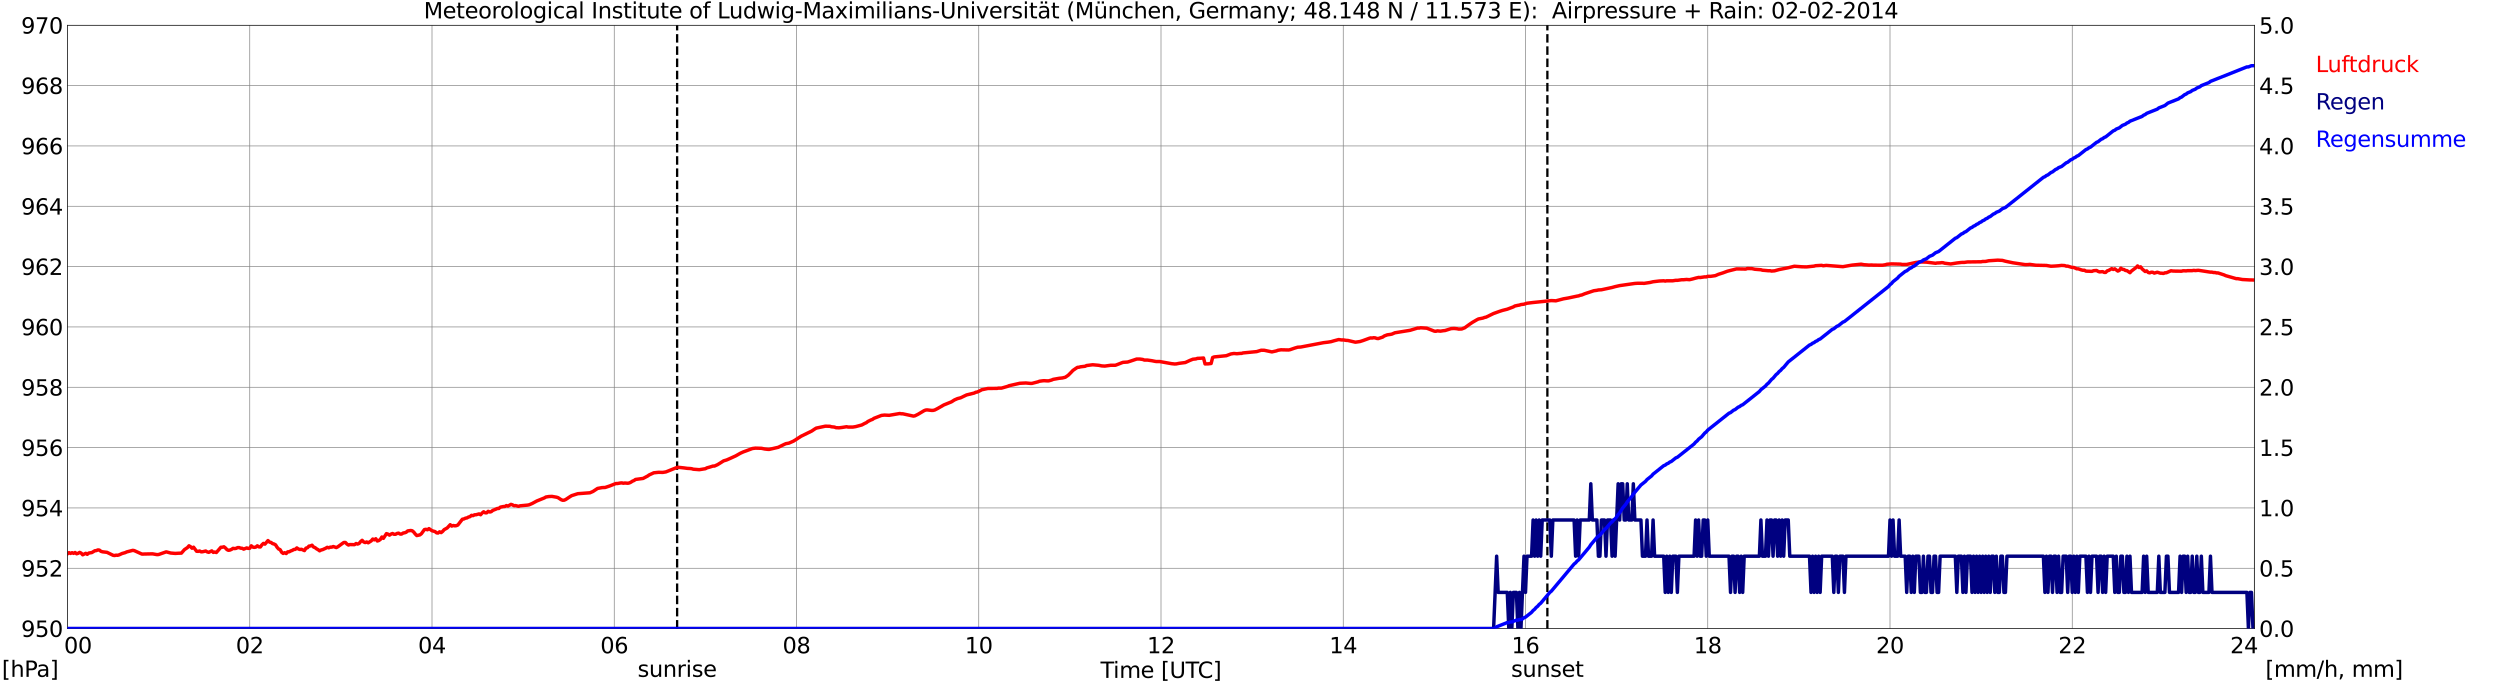 <?xml version="1.0" encoding="utf-8" standalone="no"?>
<!DOCTYPE svg PUBLIC "-//W3C//DTD SVG 1.1//EN"
  "http://www.w3.org/Graphics/SVG/1.1/DTD/svg11.dtd">
<svg xmlns:xlink="http://www.w3.org/1999/xlink" width="1085.4pt" height="296.64pt" viewBox="0 0 1085.4 296.64" xmlns="http://www.w3.org/2000/svg" version="1.1">
 <defs>
  <style type="text/css">*{stroke-linejoin: round; stroke-linecap: butt}</style>
 </defs>
 <g id="figure_1">
  <g id="patch_1">
   <path d="M 0 296.64 
L 1085.4 296.64 
L 1085.4 0 
L 0 0 
z
" style="fill: #ffffff"/>
  </g>
  <g id="axes_1">
   <g id="patch_2">
    <path d="M 29.306 272.909 
L 978.814 272.909 
L 978.814 10.976 
L 29.306 10.976 
z
" style="fill: #ffffff"/>
   </g>
   <g id="patch_3">
    <path d="M 978.814 272.909 
L 978.814 272.909 
L 978.814 10.976 
L 978.814 10.976 
z
" clip-path="url(#p923cd41ca5)" style="fill: #d3d3d3; opacity: 0.25; stroke: #d3d3d3; stroke-linejoin: miter"/>
   </g>
   <g id="matplotlib.axis_1">
    <g id="xtick_1">
     <g id="line2d_1">
      <path d="M 29.306 272.909 
L 29.306 10.976 
" clip-path="url(#p923cd41ca5)" style="fill: none; stroke: #808080; stroke-width: 0.3; stroke-linecap: square"/>
     </g>
     <g id="line2d_2"/>
     <g id="text_1">
      <!--    00 -->
      <g transform="translate(18.733 283.627) scale(0.095 -0.095)">
       <defs>
        <path id="DejaVuSans-20" transform="scale(0.016)"/>
        <path id="DejaVuSans-30" d="M 2034 4250 
Q 1547 4250 1301 3770 
Q 1056 3291 1056 2328 
Q 1056 1369 1301 889 
Q 1547 409 2034 409 
Q 2525 409 2770 889 
Q 3016 1369 3016 2328 
Q 3016 3291 2770 3770 
Q 2525 4250 2034 4250 
z
M 2034 4750 
Q 2819 4750 3233 4129 
Q 3647 3509 3647 2328 
Q 3647 1150 3233 529 
Q 2819 -91 2034 -91 
Q 1250 -91 836 529 
Q 422 1150 422 2328 
Q 422 3509 836 4129 
Q 1250 4750 2034 4750 
z
" transform="scale(0.016)"/>
       </defs>
       <use xlink:href="#DejaVuSans-20"/>
       <use xlink:href="#DejaVuSans-20" transform="translate(31.787 0)"/>
       <use xlink:href="#DejaVuSans-20" transform="translate(63.574 0)"/>
       <use xlink:href="#DejaVuSans-30" transform="translate(95.361 0)"/>
       <use xlink:href="#DejaVuSans-30" transform="translate(158.984 0)"/>
      </g>
     </g>
    </g>
    <g id="xtick_2">
     <g id="line2d_3">
      <path d="M 108.431 272.909 
L 108.431 10.976 
" clip-path="url(#p923cd41ca5)" style="fill: none; stroke: #808080; stroke-width: 0.3; stroke-linecap: square"/>
     </g>
     <g id="line2d_4"/>
     <g id="text_2">
      <!-- 02 -->
      <g transform="translate(102.387 283.627) scale(0.095 -0.095)">
       <defs>
        <path id="DejaVuSans-32" d="M 1228 531 
L 3431 531 
L 3431 0 
L 469 0 
L 469 531 
Q 828 903 1448 1529 
Q 2069 2156 2228 2338 
Q 2531 2678 2651 2914 
Q 2772 3150 2772 3378 
Q 2772 3750 2511 3984 
Q 2250 4219 1831 4219 
Q 1534 4219 1204 4116 
Q 875 4013 500 3803 
L 500 4441 
Q 881 4594 1212 4672 
Q 1544 4750 1819 4750 
Q 2544 4750 2975 4387 
Q 3406 4025 3406 3419 
Q 3406 3131 3298 2873 
Q 3191 2616 2906 2266 
Q 2828 2175 2409 1742 
Q 1991 1309 1228 531 
z
" transform="scale(0.016)"/>
       </defs>
       <use xlink:href="#DejaVuSans-30"/>
       <use xlink:href="#DejaVuSans-32" transform="translate(63.623 0)"/>
      </g>
     </g>
    </g>
    <g id="xtick_3">
     <g id="line2d_5">
      <path d="M 187.557 272.909 
L 187.557 10.976 
" clip-path="url(#p923cd41ca5)" style="fill: none; stroke: #808080; stroke-width: 0.3; stroke-linecap: square"/>
     </g>
     <g id="line2d_6"/>
     <g id="text_3">
      <!-- 04 -->
      <g transform="translate(181.513 283.627) scale(0.095 -0.095)">
       <defs>
        <path id="DejaVuSans-34" d="M 2419 4116 
L 825 1625 
L 2419 1625 
L 2419 4116 
z
M 2253 4666 
L 3047 4666 
L 3047 1625 
L 3713 1625 
L 3713 1100 
L 3047 1100 
L 3047 0 
L 2419 0 
L 2419 1100 
L 313 1100 
L 313 1709 
L 2253 4666 
z
" transform="scale(0.016)"/>
       </defs>
       <use xlink:href="#DejaVuSans-30"/>
       <use xlink:href="#DejaVuSans-34" transform="translate(63.623 0)"/>
      </g>
     </g>
    </g>
    <g id="xtick_4">
     <g id="line2d_7">
      <path d="M 266.683 272.909 
L 266.683 10.976 
" clip-path="url(#p923cd41ca5)" style="fill: none; stroke: #808080; stroke-width: 0.3; stroke-linecap: square"/>
     </g>
     <g id="line2d_8"/>
     <g id="text_4">
      <!-- 06 -->
      <g transform="translate(260.638 283.627) scale(0.095 -0.095)">
       <defs>
        <path id="DejaVuSans-36" d="M 2113 2584 
Q 1688 2584 1439 2293 
Q 1191 2003 1191 1497 
Q 1191 994 1439 701 
Q 1688 409 2113 409 
Q 2538 409 2786 701 
Q 3034 994 3034 1497 
Q 3034 2003 2786 2293 
Q 2538 2584 2113 2584 
z
M 3366 4563 
L 3366 3988 
Q 3128 4100 2886 4159 
Q 2644 4219 2406 4219 
Q 1781 4219 1451 3797 
Q 1122 3375 1075 2522 
Q 1259 2794 1537 2939 
Q 1816 3084 2150 3084 
Q 2853 3084 3261 2657 
Q 3669 2231 3669 1497 
Q 3669 778 3244 343 
Q 2819 -91 2113 -91 
Q 1303 -91 875 529 
Q 447 1150 447 2328 
Q 447 3434 972 4092 
Q 1497 4750 2381 4750 
Q 2619 4750 2861 4703 
Q 3103 4656 3366 4563 
z
" transform="scale(0.016)"/>
       </defs>
       <use xlink:href="#DejaVuSans-30"/>
       <use xlink:href="#DejaVuSans-36" transform="translate(63.623 0)"/>
      </g>
     </g>
    </g>
    <g id="xtick_5">
     <g id="line2d_9">
      <path d="M 345.808 272.909 
L 345.808 10.976 
" clip-path="url(#p923cd41ca5)" style="fill: none; stroke: #808080; stroke-width: 0.3; stroke-linecap: square"/>
     </g>
     <g id="line2d_10"/>
     <g id="text_5">
      <!-- 08 -->
      <g transform="translate(339.764 283.627) scale(0.095 -0.095)">
       <defs>
        <path id="DejaVuSans-38" d="M 2034 2216 
Q 1584 2216 1326 1975 
Q 1069 1734 1069 1313 
Q 1069 891 1326 650 
Q 1584 409 2034 409 
Q 2484 409 2743 651 
Q 3003 894 3003 1313 
Q 3003 1734 2745 1975 
Q 2488 2216 2034 2216 
z
M 1403 2484 
Q 997 2584 770 2862 
Q 544 3141 544 3541 
Q 544 4100 942 4425 
Q 1341 4750 2034 4750 
Q 2731 4750 3128 4425 
Q 3525 4100 3525 3541 
Q 3525 3141 3298 2862 
Q 3072 2584 2669 2484 
Q 3125 2378 3379 2068 
Q 3634 1759 3634 1313 
Q 3634 634 3220 271 
Q 2806 -91 2034 -91 
Q 1263 -91 848 271 
Q 434 634 434 1313 
Q 434 1759 690 2068 
Q 947 2378 1403 2484 
z
M 1172 3481 
Q 1172 3119 1398 2916 
Q 1625 2713 2034 2713 
Q 2441 2713 2670 2916 
Q 2900 3119 2900 3481 
Q 2900 3844 2670 4047 
Q 2441 4250 2034 4250 
Q 1625 4250 1398 4047 
Q 1172 3844 1172 3481 
z
" transform="scale(0.016)"/>
       </defs>
       <use xlink:href="#DejaVuSans-30"/>
       <use xlink:href="#DejaVuSans-38" transform="translate(63.623 0)"/>
      </g>
     </g>
    </g>
    <g id="xtick_6">
     <g id="line2d_11">
      <path d="M 424.934 272.909 
L 424.934 10.976 
" clip-path="url(#p923cd41ca5)" style="fill: none; stroke: #808080; stroke-width: 0.3; stroke-linecap: square"/>
     </g>
     <g id="line2d_12"/>
     <g id="text_6">
      <!-- 10 -->
      <g transform="translate(418.89 283.627) scale(0.095 -0.095)">
       <defs>
        <path id="DejaVuSans-31" d="M 794 531 
L 1825 531 
L 1825 4091 
L 703 3866 
L 703 4441 
L 1819 4666 
L 2450 4666 
L 2450 531 
L 3481 531 
L 3481 0 
L 794 0 
L 794 531 
z
" transform="scale(0.016)"/>
       </defs>
       <use xlink:href="#DejaVuSans-31"/>
       <use xlink:href="#DejaVuSans-30" transform="translate(63.623 0)"/>
      </g>
     </g>
    </g>
    <g id="xtick_7">
     <g id="line2d_13">
      <path d="M 504.06 272.909 
L 504.06 10.976 
" clip-path="url(#p923cd41ca5)" style="fill: none; stroke: #808080; stroke-width: 0.3; stroke-linecap: square"/>
     </g>
     <g id="line2d_14"/>
     <g id="text_7">
      <!-- 12 -->
      <g transform="translate(498.015 283.627) scale(0.095 -0.095)">
       <use xlink:href="#DejaVuSans-31"/>
       <use xlink:href="#DejaVuSans-32" transform="translate(63.623 0)"/>
      </g>
     </g>
    </g>
    <g id="xtick_8">
     <g id="line2d_15">
      <path d="M 583.185 272.909 
L 583.185 10.976 
" clip-path="url(#p923cd41ca5)" style="fill: none; stroke: #808080; stroke-width: 0.3; stroke-linecap: square"/>
     </g>
     <g id="line2d_16"/>
     <g id="text_8">
      <!-- 14 -->
      <g transform="translate(577.141 283.627) scale(0.095 -0.095)">
       <use xlink:href="#DejaVuSans-31"/>
       <use xlink:href="#DejaVuSans-34" transform="translate(63.623 0)"/>
      </g>
     </g>
    </g>
    <g id="xtick_9">
     <g id="line2d_17">
      <path d="M 662.311 272.909 
L 662.311 10.976 
" clip-path="url(#p923cd41ca5)" style="fill: none; stroke: #808080; stroke-width: 0.3; stroke-linecap: square"/>
     </g>
     <g id="line2d_18"/>
     <g id="text_9">
      <!-- 16 -->
      <g transform="translate(656.267 283.627) scale(0.095 -0.095)">
       <use xlink:href="#DejaVuSans-31"/>
       <use xlink:href="#DejaVuSans-36" transform="translate(63.623 0)"/>
      </g>
     </g>
    </g>
    <g id="xtick_10">
     <g id="line2d_19">
      <path d="M 741.437 272.909 
L 741.437 10.976 
" clip-path="url(#p923cd41ca5)" style="fill: none; stroke: #808080; stroke-width: 0.3; stroke-linecap: square"/>
     </g>
     <g id="line2d_20"/>
     <g id="text_10">
      <!-- 18 -->
      <g transform="translate(735.392 283.627) scale(0.095 -0.095)">
       <use xlink:href="#DejaVuSans-31"/>
       <use xlink:href="#DejaVuSans-38" transform="translate(63.623 0)"/>
      </g>
     </g>
    </g>
    <g id="xtick_11">
     <g id="line2d_21">
      <path d="M 820.562 272.909 
L 820.562 10.976 
" clip-path="url(#p923cd41ca5)" style="fill: none; stroke: #808080; stroke-width: 0.3; stroke-linecap: square"/>
     </g>
     <g id="line2d_22"/>
     <g id="text_11">
      <!-- 20 -->
      <g transform="translate(814.518 283.627) scale(0.095 -0.095)">
       <use xlink:href="#DejaVuSans-32"/>
       <use xlink:href="#DejaVuSans-30" transform="translate(63.623 0)"/>
      </g>
     </g>
    </g>
    <g id="xtick_12">
     <g id="line2d_23">
      <path d="M 899.688 272.909 
L 899.688 10.976 
" clip-path="url(#p923cd41ca5)" style="fill: none; stroke: #808080; stroke-width: 0.3; stroke-linecap: square"/>
     </g>
     <g id="line2d_24"/>
     <g id="text_12">
      <!-- 22 -->
      <g transform="translate(893.644 283.627) scale(0.095 -0.095)">
       <use xlink:href="#DejaVuSans-32"/>
       <use xlink:href="#DejaVuSans-32" transform="translate(63.623 0)"/>
      </g>
     </g>
    </g>
    <g id="xtick_13">
     <g id="line2d_25">
      <path d="M 978.814 272.909 
L 978.814 10.976 
" clip-path="url(#p923cd41ca5)" style="fill: none; stroke: #808080; stroke-width: 0.3; stroke-linecap: square"/>
     </g>
     <g id="line2d_26"/>
     <g id="text_13">
      <!-- 24    -->
      <g transform="translate(968.241 283.627) scale(0.095 -0.095)">
       <use xlink:href="#DejaVuSans-32"/>
       <use xlink:href="#DejaVuSans-34" transform="translate(63.623 0)"/>
       <use xlink:href="#DejaVuSans-20" transform="translate(127.246 0)"/>
       <use xlink:href="#DejaVuSans-20" transform="translate(159.033 0)"/>
       <use xlink:href="#DejaVuSans-20" transform="translate(190.82 0)"/>
      </g>
     </g>
    </g>
    <g id="text_14">
     <!-- Time [UTC] -->
     <g transform="translate(477.806 294.322) scale(0.095 -0.095)">
      <defs>
       <path id="DejaVuSans-54" d="M -19 4666 
L 3928 4666 
L 3928 4134 
L 2272 4134 
L 2272 0 
L 1638 0 
L 1638 4134 
L -19 4134 
L -19 4666 
z
" transform="scale(0.016)"/>
       <path id="DejaVuSans-69" d="M 603 3500 
L 1178 3500 
L 1178 0 
L 603 0 
L 603 3500 
z
M 603 4863 
L 1178 4863 
L 1178 4134 
L 603 4134 
L 603 4863 
z
" transform="scale(0.016)"/>
       <path id="DejaVuSans-6d" d="M 3328 2828 
Q 3544 3216 3844 3400 
Q 4144 3584 4550 3584 
Q 5097 3584 5394 3201 
Q 5691 2819 5691 2113 
L 5691 0 
L 5113 0 
L 5113 2094 
Q 5113 2597 4934 2840 
Q 4756 3084 4391 3084 
Q 3944 3084 3684 2787 
Q 3425 2491 3425 1978 
L 3425 0 
L 2847 0 
L 2847 2094 
Q 2847 2600 2669 2842 
Q 2491 3084 2119 3084 
Q 1678 3084 1418 2786 
Q 1159 2488 1159 1978 
L 1159 0 
L 581 0 
L 581 3500 
L 1159 3500 
L 1159 2956 
Q 1356 3278 1631 3431 
Q 1906 3584 2284 3584 
Q 2666 3584 2933 3390 
Q 3200 3197 3328 2828 
z
" transform="scale(0.016)"/>
       <path id="DejaVuSans-65" d="M 3597 1894 
L 3597 1613 
L 953 1613 
Q 991 1019 1311 708 
Q 1631 397 2203 397 
Q 2534 397 2845 478 
Q 3156 559 3463 722 
L 3463 178 
Q 3153 47 2828 -22 
Q 2503 -91 2169 -91 
Q 1331 -91 842 396 
Q 353 884 353 1716 
Q 353 2575 817 3079 
Q 1281 3584 2069 3584 
Q 2775 3584 3186 3129 
Q 3597 2675 3597 1894 
z
M 3022 2063 
Q 3016 2534 2758 2815 
Q 2500 3097 2075 3097 
Q 1594 3097 1305 2825 
Q 1016 2553 972 2059 
L 3022 2063 
z
" transform="scale(0.016)"/>
       <path id="DejaVuSans-5b" d="M 550 4863 
L 1875 4863 
L 1875 4416 
L 1125 4416 
L 1125 -397 
L 1875 -397 
L 1875 -844 
L 550 -844 
L 550 4863 
z
" transform="scale(0.016)"/>
       <path id="DejaVuSans-55" d="M 556 4666 
L 1191 4666 
L 1191 1831 
Q 1191 1081 1462 751 
Q 1734 422 2344 422 
Q 2950 422 3222 751 
Q 3494 1081 3494 1831 
L 3494 4666 
L 4128 4666 
L 4128 1753 
Q 4128 841 3676 375 
Q 3225 -91 2344 -91 
Q 1459 -91 1007 375 
Q 556 841 556 1753 
L 556 4666 
z
" transform="scale(0.016)"/>
       <path id="DejaVuSans-43" d="M 4122 4306 
L 4122 3641 
Q 3803 3938 3442 4084 
Q 3081 4231 2675 4231 
Q 1875 4231 1450 3742 
Q 1025 3253 1025 2328 
Q 1025 1406 1450 917 
Q 1875 428 2675 428 
Q 3081 428 3442 575 
Q 3803 722 4122 1019 
L 4122 359 
Q 3791 134 3420 21 
Q 3050 -91 2638 -91 
Q 1578 -91 968 557 
Q 359 1206 359 2328 
Q 359 3453 968 4101 
Q 1578 4750 2638 4750 
Q 3056 4750 3426 4639 
Q 3797 4528 4122 4306 
z
" transform="scale(0.016)"/>
       <path id="DejaVuSans-5d" d="M 1947 4863 
L 1947 -844 
L 622 -844 
L 622 -397 
L 1369 -397 
L 1369 4416 
L 622 4416 
L 622 4863 
L 1947 4863 
z
" transform="scale(0.016)"/>
      </defs>
      <use xlink:href="#DejaVuSans-54"/>
      <use xlink:href="#DejaVuSans-69" transform="translate(57.959 0)"/>
      <use xlink:href="#DejaVuSans-6d" transform="translate(85.742 0)"/>
      <use xlink:href="#DejaVuSans-65" transform="translate(183.154 0)"/>
      <use xlink:href="#DejaVuSans-20" transform="translate(244.678 0)"/>
      <use xlink:href="#DejaVuSans-5b" transform="translate(276.465 0)"/>
      <use xlink:href="#DejaVuSans-55" transform="translate(315.479 0)"/>
      <use xlink:href="#DejaVuSans-54" transform="translate(388.672 0)"/>
      <use xlink:href="#DejaVuSans-43" transform="translate(443.881 0)"/>
      <use xlink:href="#DejaVuSans-5d" transform="translate(513.705 0)"/>
     </g>
    </g>
   </g>
   <g id="matplotlib.axis_2">
    <g id="ytick_1">
     <g id="line2d_27">
      <path d="M 29.306 272.909 
L 978.814 272.909 
" clip-path="url(#p923cd41ca5)" style="fill: none; stroke: #808080; stroke-width: 0.3; stroke-linecap: square"/>
     </g>
     <g id="line2d_28"/>
     <g id="text_15">
      <!-- 950 -->
      <g transform="translate(9.173 276.518) scale(0.095 -0.095)">
       <defs>
        <path id="DejaVuSans-39" d="M 703 97 
L 703 672 
Q 941 559 1184 500 
Q 1428 441 1663 441 
Q 2288 441 2617 861 
Q 2947 1281 2994 2138 
Q 2813 1869 2534 1725 
Q 2256 1581 1919 1581 
Q 1219 1581 811 2004 
Q 403 2428 403 3163 
Q 403 3881 828 4315 
Q 1253 4750 1959 4750 
Q 2769 4750 3195 4129 
Q 3622 3509 3622 2328 
Q 3622 1225 3098 567 
Q 2575 -91 1691 -91 
Q 1453 -91 1209 -44 
Q 966 3 703 97 
z
M 1959 2075 
Q 2384 2075 2632 2365 
Q 2881 2656 2881 3163 
Q 2881 3666 2632 3958 
Q 2384 4250 1959 4250 
Q 1534 4250 1286 3958 
Q 1038 3666 1038 3163 
Q 1038 2656 1286 2365 
Q 1534 2075 1959 2075 
z
" transform="scale(0.016)"/>
        <path id="DejaVuSans-35" d="M 691 4666 
L 3169 4666 
L 3169 4134 
L 1269 4134 
L 1269 2991 
Q 1406 3038 1543 3061 
Q 1681 3084 1819 3084 
Q 2600 3084 3056 2656 
Q 3513 2228 3513 1497 
Q 3513 744 3044 326 
Q 2575 -91 1722 -91 
Q 1428 -91 1123 -41 
Q 819 9 494 109 
L 494 744 
Q 775 591 1075 516 
Q 1375 441 1709 441 
Q 2250 441 2565 725 
Q 2881 1009 2881 1497 
Q 2881 1984 2565 2268 
Q 2250 2553 1709 2553 
Q 1456 2553 1204 2497 
Q 953 2441 691 2322 
L 691 4666 
z
" transform="scale(0.016)"/>
       </defs>
       <use xlink:href="#DejaVuSans-39"/>
       <use xlink:href="#DejaVuSans-35" transform="translate(63.623 0)"/>
       <use xlink:href="#DejaVuSans-30" transform="translate(127.246 0)"/>
      </g>
     </g>
    </g>
    <g id="ytick_2">
     <g id="line2d_29">
      <path d="M 29.306 246.715 
L 978.814 246.715 
" clip-path="url(#p923cd41ca5)" style="fill: none; stroke: #808080; stroke-width: 0.3; stroke-linecap: square"/>
     </g>
     <g id="line2d_30"/>
     <g id="text_16">
      <!-- 952 -->
      <g transform="translate(9.173 250.325) scale(0.095 -0.095)">
       <use xlink:href="#DejaVuSans-39"/>
       <use xlink:href="#DejaVuSans-35" transform="translate(63.623 0)"/>
       <use xlink:href="#DejaVuSans-32" transform="translate(127.246 0)"/>
      </g>
     </g>
    </g>
    <g id="ytick_3">
     <g id="line2d_31">
      <path d="M 29.306 220.522 
L 978.814 220.522 
" clip-path="url(#p923cd41ca5)" style="fill: none; stroke: #808080; stroke-width: 0.3; stroke-linecap: square"/>
     </g>
     <g id="line2d_32"/>
     <g id="text_17">
      <!-- 954 -->
      <g transform="translate(9.173 224.131) scale(0.095 -0.095)">
       <use xlink:href="#DejaVuSans-39"/>
       <use xlink:href="#DejaVuSans-35" transform="translate(63.623 0)"/>
       <use xlink:href="#DejaVuSans-34" transform="translate(127.246 0)"/>
      </g>
     </g>
    </g>
    <g id="ytick_4">
     <g id="line2d_33">
      <path d="M 29.306 194.329 
L 978.814 194.329 
" clip-path="url(#p923cd41ca5)" style="fill: none; stroke: #808080; stroke-width: 0.3; stroke-linecap: square"/>
     </g>
     <g id="line2d_34"/>
     <g id="text_18">
      <!-- 956 -->
      <g transform="translate(9.173 197.938) scale(0.095 -0.095)">
       <use xlink:href="#DejaVuSans-39"/>
       <use xlink:href="#DejaVuSans-35" transform="translate(63.623 0)"/>
       <use xlink:href="#DejaVuSans-36" transform="translate(127.246 0)"/>
      </g>
     </g>
    </g>
    <g id="ytick_5">
     <g id="line2d_35">
      <path d="M 29.306 168.136 
L 978.814 168.136 
" clip-path="url(#p923cd41ca5)" style="fill: none; stroke: #808080; stroke-width: 0.3; stroke-linecap: square"/>
     </g>
     <g id="line2d_36"/>
     <g id="text_19">
      <!-- 958 -->
      <g transform="translate(9.173 171.745) scale(0.095 -0.095)">
       <use xlink:href="#DejaVuSans-39"/>
       <use xlink:href="#DejaVuSans-35" transform="translate(63.623 0)"/>
       <use xlink:href="#DejaVuSans-38" transform="translate(127.246 0)"/>
      </g>
     </g>
    </g>
    <g id="ytick_6">
     <g id="line2d_37">
      <path d="M 29.306 141.942 
L 978.814 141.942 
" clip-path="url(#p923cd41ca5)" style="fill: none; stroke: #808080; stroke-width: 0.3; stroke-linecap: square"/>
     </g>
     <g id="line2d_38"/>
     <g id="text_20">
      <!-- 960 -->
      <g transform="translate(9.173 145.551) scale(0.095 -0.095)">
       <use xlink:href="#DejaVuSans-39"/>
       <use xlink:href="#DejaVuSans-36" transform="translate(63.623 0)"/>
       <use xlink:href="#DejaVuSans-30" transform="translate(127.246 0)"/>
      </g>
     </g>
    </g>
    <g id="ytick_7">
     <g id="line2d_39">
      <path d="M 29.306 115.749 
L 978.814 115.749 
" clip-path="url(#p923cd41ca5)" style="fill: none; stroke: #808080; stroke-width: 0.3; stroke-linecap: square"/>
     </g>
     <g id="line2d_40"/>
     <g id="text_21">
      <!-- 962 -->
      <g transform="translate(9.173 119.358) scale(0.095 -0.095)">
       <use xlink:href="#DejaVuSans-39"/>
       <use xlink:href="#DejaVuSans-36" transform="translate(63.623 0)"/>
       <use xlink:href="#DejaVuSans-32" transform="translate(127.246 0)"/>
      </g>
     </g>
    </g>
    <g id="ytick_8">
     <g id="line2d_41">
      <path d="M 29.306 89.556 
L 978.814 89.556 
" clip-path="url(#p923cd41ca5)" style="fill: none; stroke: #808080; stroke-width: 0.3; stroke-linecap: square"/>
     </g>
     <g id="line2d_42"/>
     <g id="text_22">
      <!-- 964 -->
      <g transform="translate(9.173 93.165) scale(0.095 -0.095)">
       <use xlink:href="#DejaVuSans-39"/>
       <use xlink:href="#DejaVuSans-36" transform="translate(63.623 0)"/>
       <use xlink:href="#DejaVuSans-34" transform="translate(127.246 0)"/>
      </g>
     </g>
    </g>
    <g id="ytick_9">
     <g id="line2d_43">
      <path d="M 29.306 63.362 
L 978.814 63.362 
" clip-path="url(#p923cd41ca5)" style="fill: none; stroke: #808080; stroke-width: 0.3; stroke-linecap: square"/>
     </g>
     <g id="line2d_44"/>
     <g id="text_23">
      <!-- 966 -->
      <g transform="translate(9.173 66.972) scale(0.095 -0.095)">
       <use xlink:href="#DejaVuSans-39"/>
       <use xlink:href="#DejaVuSans-36" transform="translate(63.623 0)"/>
       <use xlink:href="#DejaVuSans-36" transform="translate(127.246 0)"/>
      </g>
     </g>
    </g>
    <g id="ytick_10">
     <g id="line2d_45">
      <path d="M 29.306 37.169 
L 978.814 37.169 
" clip-path="url(#p923cd41ca5)" style="fill: none; stroke: #808080; stroke-width: 0.3; stroke-linecap: square"/>
     </g>
     <g id="line2d_46"/>
     <g id="text_24">
      <!-- 968 -->
      <g transform="translate(9.173 40.778) scale(0.095 -0.095)">
       <use xlink:href="#DejaVuSans-39"/>
       <use xlink:href="#DejaVuSans-36" transform="translate(63.623 0)"/>
       <use xlink:href="#DejaVuSans-38" transform="translate(127.246 0)"/>
      </g>
     </g>
    </g>
    <g id="ytick_11">
     <g id="line2d_47">
      <path d="M 29.306 10.976 
L 978.814 10.976 
" clip-path="url(#p923cd41ca5)" style="fill: none; stroke: #808080; stroke-width: 0.3; stroke-linecap: square"/>
     </g>
     <g id="line2d_48"/>
     <g id="text_25">
      <!-- 970 -->
      <g transform="translate(9.173 14.585) scale(0.095 -0.095)">
       <defs>
        <path id="DejaVuSans-37" d="M 525 4666 
L 3525 4666 
L 3525 4397 
L 1831 0 
L 1172 0 
L 2766 4134 
L 525 4134 
L 525 4666 
z
" transform="scale(0.016)"/>
       </defs>
       <use xlink:href="#DejaVuSans-39"/>
       <use xlink:href="#DejaVuSans-37" transform="translate(63.623 0)"/>
       <use xlink:href="#DejaVuSans-30" transform="translate(127.246 0)"/>
      </g>
     </g>
    </g>
   </g>
   <g id="line2d_49">
    <path d="M 293.981 272.909 
L 293.981 10.976 
" clip-path="url(#p923cd41ca5)" style="fill: none; stroke-dasharray: 3.7,1.6; stroke-dashoffset: 0; stroke: #000000"/>
   </g>
   <g id="line2d_50">
    <path d="M 671.806 272.909 
L 671.806 10.976 
" clip-path="url(#p923cd41ca5)" style="fill: none; stroke-dasharray: 3.7,1.6; stroke-dashoffset: 0; stroke: #000000"/>
   </g>
   <g id="line2d_51">
    <path d="M 29.306 240.429 
L 29.965 239.938 
L 30.625 240.272 
L 31.284 239.958 
L 31.943 240.246 
L 32.603 239.879 
L 33.262 240.429 
L 33.921 240.22 
L 34.581 239.827 
L 35.24 240.141 
L 35.9 240.874 
L 37.218 240.22 
L 37.878 240.665 
L 38.537 240.115 
L 39.856 239.905 
L 41.175 239.119 
L 41.834 239.041 
L 42.493 238.753 
L 43.153 238.831 
L 43.812 239.355 
L 44.472 239.565 
L 46.45 239.8 
L 49.087 241.084 
L 49.747 241.189 
L 50.406 241.032 
L 51.065 241.084 
L 51.725 240.901 
L 53.043 240.298 
L 54.362 239.931 
L 55.022 239.617 
L 57.659 238.936 
L 58.319 239.067 
L 61.615 240.56 
L 66.231 240.455 
L 67.55 240.691 
L 68.209 240.796 
L 68.869 240.743 
L 72.166 239.591 
L 74.144 240.115 
L 76.122 240.272 
L 77.441 240.193 
L 78.759 240.141 
L 80.078 238.622 
L 81.397 237.731 
L 82.056 236.972 
L 82.716 237.364 
L 83.375 238.019 
L 84.034 237.574 
L 85.353 239.329 
L 86.013 239.381 
L 86.672 239.224 
L 87.331 239.591 
L 87.991 239.539 
L 89.309 239.224 
L 89.969 239.617 
L 90.628 239.8 
L 91.947 239.172 
L 92.606 239.827 
L 93.266 239.669 
L 93.925 239.879 
L 95.903 237.6 
L 96.563 237.574 
L 97.222 237.391 
L 97.881 237.915 
L 98.541 238.622 
L 99.2 238.936 
L 99.86 238.805 
L 100.519 238.517 
L 101.178 238.072 
L 101.838 238.176 
L 102.497 238.072 
L 103.156 237.757 
L 103.816 237.731 
L 104.475 237.993 
L 105.135 238.046 
L 105.794 238.412 
L 107.113 237.888 
L 107.772 238.098 
L 108.431 238.019 
L 109.091 236.972 
L 109.75 237.522 
L 110.41 237.653 
L 111.069 237.522 
L 111.728 236.972 
L 112.388 237.443 
L 113.047 237.469 
L 113.707 236.552 
L 114.366 235.924 
L 115.025 236.238 
L 116.344 234.693 
L 117.003 235.348 
L 117.663 235.505 
L 118.322 236.002 
L 118.982 236.186 
L 119.641 236.552 
L 120.3 237.6 
L 120.96 238.36 
L 121.619 238.622 
L 122.278 239.774 
L 122.938 240.272 
L 123.597 239.958 
L 124.257 240.324 
L 124.916 239.591 
L 125.575 239.565 
L 126.235 239.198 
L 126.894 238.962 
L 127.553 238.569 
L 128.213 238.517 
L 128.872 237.888 
L 129.532 238.334 
L 130.191 238.569 
L 130.85 238.465 
L 132.169 239.041 
L 132.829 237.993 
L 133.488 237.81 
L 134.147 237.103 
L 134.807 237.024 
L 135.466 236.71 
L 136.125 237.495 
L 136.785 237.757 
L 137.444 238.281 
L 138.104 238.648 
L 138.763 239.146 
L 139.422 238.779 
L 140.082 238.622 
L 141.4 238.019 
L 142.06 237.626 
L 142.719 237.836 
L 143.379 237.548 
L 144.038 237.548 
L 144.697 237.286 
L 146.016 237.731 
L 146.676 237.391 
L 148.654 235.95 
L 149.313 235.505 
L 149.972 235.531 
L 150.632 236.212 
L 151.291 236.631 
L 151.951 236.422 
L 153.929 236.474 
L 154.588 235.976 
L 155.247 236.212 
L 155.907 235.95 
L 156.566 235.138 
L 157.226 234.588 
L 157.885 235.295 
L 158.544 235.557 
L 159.204 235.295 
L 159.863 235.662 
L 161.182 234.824 
L 161.841 234.038 
L 162.501 234.378 
L 163.16 233.907 
L 163.819 234.876 
L 164.479 234.667 
L 165.138 234.195 
L 165.798 233.147 
L 166.457 233.724 
L 167.776 231.681 
L 168.435 231.89 
L 169.094 232.335 
L 169.754 231.89 
L 170.413 231.628 
L 171.073 231.969 
L 171.732 231.969 
L 172.391 231.602 
L 173.051 231.471 
L 173.71 231.864 
L 174.37 231.864 
L 175.029 231.419 
L 175.688 231.314 
L 176.348 231.078 
L 177.007 230.502 
L 178.326 230.318 
L 178.985 230.449 
L 179.645 231.026 
L 180.304 231.864 
L 180.963 232.519 
L 182.282 232.231 
L 182.941 231.733 
L 184.26 229.926 
L 184.92 229.795 
L 185.579 230.004 
L 186.238 229.506 
L 187.557 230.423 
L 188.876 230.79 
L 189.535 231.34 
L 190.195 231.419 
L 190.854 230.895 
L 191.513 231.235 
L 192.173 230.711 
L 192.832 229.952 
L 194.151 229.218 
L 195.47 227.804 
L 196.129 228.406 
L 196.788 228.144 
L 197.448 228.302 
L 198.107 228.223 
L 198.767 227.961 
L 200.745 225.42 
L 201.404 225.316 
L 202.063 224.975 
L 202.723 224.87 
L 203.382 224.477 
L 204.042 224.32 
L 204.701 223.744 
L 205.36 223.875 
L 206.02 223.508 
L 206.679 223.482 
L 207.998 223.115 
L 208.657 223.482 
L 209.317 222.749 
L 209.976 222.199 
L 210.635 222.644 
L 211.295 222.644 
L 211.954 221.989 
L 212.614 222.303 
L 213.273 222.146 
L 213.932 221.596 
L 215.251 221.072 
L 215.91 220.758 
L 216.57 220.758 
L 217.229 220.182 
L 218.548 219.92 
L 219.207 219.894 
L 219.867 219.501 
L 220.526 219.736 
L 221.845 218.977 
L 222.504 219.186 
L 223.164 219.579 
L 223.823 219.501 
L 225.142 219.841 
L 225.801 219.605 
L 229.098 219.291 
L 229.757 219.16 
L 231.076 218.584 
L 233.054 217.51 
L 236.351 216.174 
L 237.011 215.781 
L 238.329 215.572 
L 239.648 215.519 
L 241.626 215.86 
L 242.286 216.069 
L 243.604 216.934 
L 244.264 217.196 
L 244.923 217.169 
L 245.583 216.881 
L 247.561 215.572 
L 248.22 215.179 
L 250.858 214.341 
L 256.133 213.948 
L 257.451 213.371 
L 259.43 212.062 
L 261.408 211.695 
L 262.726 211.643 
L 264.705 210.988 
L 267.342 209.94 
L 268.002 209.94 
L 269.32 209.704 
L 269.98 209.652 
L 270.639 209.809 
L 271.298 209.704 
L 272.617 209.809 
L 273.277 209.652 
L 273.936 209.338 
L 274.595 208.892 
L 275.255 208.63 
L 275.914 208.159 
L 279.211 207.714 
L 281.189 206.666 
L 281.849 206.194 
L 283.167 205.592 
L 283.827 205.278 
L 285.805 205.068 
L 287.783 205.094 
L 289.102 204.885 
L 290.42 204.361 
L 293.717 203.025 
L 294.377 202.868 
L 297.014 203.156 
L 298.333 203.339 
L 299.652 203.418 
L 300.311 203.497 
L 300.971 203.706 
L 303.608 203.916 
L 306.246 203.497 
L 306.905 203.13 
L 308.224 202.763 
L 309.543 202.344 
L 310.202 202.344 
L 311.521 201.742 
L 312.839 200.93 
L 314.158 200.091 
L 315.477 199.698 
L 316.796 199.122 
L 319.433 197.917 
L 321.411 196.791 
L 322.73 196.189 
L 324.049 195.717 
L 326.686 194.722 
L 328.005 194.565 
L 330.643 194.643 
L 331.961 194.931 
L 333.28 195.088 
L 333.94 195.115 
L 337.896 194.198 
L 340.533 192.914 
L 341.193 192.626 
L 342.512 192.391 
L 344.49 191.526 
L 347.787 189.405 
L 352.402 187.152 
L 353.721 186.261 
L 354.38 185.868 
L 358.337 185.03 
L 360.315 185.083 
L 360.974 185.292 
L 362.293 185.423 
L 362.952 185.685 
L 364.271 185.737 
L 365.59 185.58 
L 367.568 185.266 
L 368.227 185.423 
L 370.206 185.423 
L 371.524 185.214 
L 374.162 184.506 
L 375.481 183.799 
L 376.14 183.511 
L 376.799 182.987 
L 378.118 182.332 
L 378.777 182.097 
L 379.437 181.625 
L 382.734 180.342 
L 384.053 180.211 
L 386.031 180.315 
L 390.646 179.53 
L 391.306 179.661 
L 391.965 179.661 
L 396.581 180.656 
L 397.24 180.525 
L 398.559 179.87 
L 401.196 178.299 
L 401.856 178.037 
L 402.515 177.958 
L 404.493 178.194 
L 405.153 178.168 
L 405.812 178.01 
L 407.131 177.329 
L 409.768 175.81 
L 413.065 174.474 
L 414.384 173.636 
L 415.703 173.06 
L 417.022 172.719 
L 419.659 171.462 
L 422.956 170.65 
L 423.615 170.31 
L 424.275 170.205 
L 425.593 169.576 
L 426.253 169.209 
L 428.89 168.659 
L 432.847 168.633 
L 433.506 168.502 
L 434.825 168.502 
L 437.462 167.743 
L 438.122 167.455 
L 442.737 166.407 
L 445.375 166.276 
L 447.353 166.459 
L 448.012 166.459 
L 450.65 165.778 
L 451.309 165.516 
L 452.628 165.333 
L 453.287 165.28 
L 454.606 165.359 
L 455.266 165.359 
L 456.584 164.992 
L 457.244 164.704 
L 459.881 164.233 
L 461.2 164.102 
L 462.519 163.787 
L 463.838 162.871 
L 465.156 161.535 
L 465.816 160.828 
L 467.134 159.911 
L 467.794 159.492 
L 468.453 159.439 
L 469.113 159.256 
L 471.091 159.02 
L 471.75 158.706 
L 474.388 158.365 
L 477.025 158.601 
L 478.344 158.863 
L 479.663 158.942 
L 482.3 158.575 
L 484.278 158.575 
L 485.597 158.077 
L 486.916 157.553 
L 487.575 157.318 
L 489.553 157.187 
L 490.872 156.768 
L 493.51 155.877 
L 494.828 155.877 
L 496.147 156.06 
L 496.807 156.322 
L 498.125 156.322 
L 500.103 156.61 
L 501.422 156.872 
L 502.082 156.977 
L 503.4 156.951 
L 507.357 157.658 
L 508.675 157.894 
L 509.994 158.025 
L 510.654 157.999 
L 511.972 157.737 
L 514.61 157.396 
L 516.588 156.48 
L 517.907 155.956 
L 519.226 155.825 
L 519.885 155.589 
L 521.204 155.537 
L 522.522 155.432 
L 523.182 157.999 
L 524.501 157.973 
L 525.819 157.815 
L 526.479 155.222 
L 527.138 154.96 
L 532.413 154.436 
L 534.391 153.677 
L 535.71 153.467 
L 537.029 153.572 
L 538.348 153.441 
L 539.007 153.441 
L 539.666 153.232 
L 545.601 152.655 
L 547.579 152.053 
L 548.898 152.079 
L 552.195 152.786 
L 554.173 152.341 
L 554.832 152.079 
L 556.151 151.87 
L 559.448 151.948 
L 560.107 151.817 
L 562.085 151.136 
L 563.404 150.743 
L 564.723 150.665 
L 574.613 148.779 
L 576.592 148.543 
L 577.91 148.333 
L 579.229 147.941 
L 581.207 147.417 
L 582.526 147.6 
L 583.185 147.574 
L 584.504 147.783 
L 585.164 147.81 
L 588.46 148.569 
L 590.439 148.281 
L 591.757 147.862 
L 594.395 146.893 
L 595.054 146.709 
L 595.714 146.762 
L 596.373 146.631 
L 597.032 146.683 
L 597.692 146.919 
L 598.351 146.998 
L 600.329 146.343 
L 600.989 145.871 
L 602.307 145.374 
L 603.626 145.19 
L 604.286 145.059 
L 605.604 144.483 
L 612.198 143.409 
L 615.495 142.414 
L 616.154 142.44 
L 616.814 142.309 
L 619.451 142.492 
L 622.748 143.776 
L 623.408 143.828 
L 624.067 143.645 
L 625.386 143.776 
L 626.705 143.566 
L 627.364 143.514 
L 630.001 142.676 
L 631.32 142.597 
L 632.639 142.728 
L 633.298 142.885 
L 634.617 142.833 
L 635.936 142.309 
L 637.914 140.868 
L 639.233 139.978 
L 641.211 138.825 
L 641.87 138.485 
L 643.848 138.092 
L 644.508 137.83 
L 645.167 137.699 
L 648.464 136.101 
L 651.102 135.158 
L 652.42 134.739 
L 654.399 134.241 
L 657.036 133.246 
L 657.695 132.853 
L 659.014 132.565 
L 659.674 132.46 
L 660.333 132.225 
L 661.652 132.067 
L 662.97 131.648 
L 665.608 131.334 
L 670.224 130.862 
L 673.521 130.496 
L 675.499 130.601 
L 678.796 129.736 
L 680.774 129.396 
L 684.73 128.557 
L 685.389 128.453 
L 686.049 128.191 
L 686.708 128.086 
L 688.027 127.536 
L 691.983 126.226 
L 693.302 126.043 
L 693.961 125.886 
L 695.28 125.807 
L 699.896 124.812 
L 701.215 124.445 
L 703.193 124 
L 709.786 123.057 
L 711.105 122.978 
L 713.083 122.978 
L 713.743 123.031 
L 716.38 122.638 
L 717.699 122.323 
L 720.337 122.009 
L 722.315 121.904 
L 722.974 122.035 
L 723.633 121.904 
L 726.271 121.904 
L 727.59 121.695 
L 728.249 121.721 
L 730.227 121.433 
L 730.887 121.459 
L 732.205 121.328 
L 733.524 121.433 
L 734.843 121.119 
L 736.162 120.752 
L 737.48 120.438 
L 738.14 120.49 
L 740.118 120.202 
L 740.777 120.228 
L 741.437 119.966 
L 742.756 119.966 
L 744.734 119.678 
L 746.052 119.102 
L 748.031 118.473 
L 750.009 117.74 
L 753.965 116.744 
L 757.921 116.823 
L 758.581 116.587 
L 760.559 116.613 
L 761.878 116.901 
L 764.515 117.111 
L 765.174 117.321 
L 766.493 117.425 
L 767.812 117.556 
L 768.471 117.53 
L 769.131 117.687 
L 770.449 117.582 
L 772.428 117.032 
L 775.065 116.509 
L 776.384 116.247 
L 779.021 115.592 
L 782.318 115.828 
L 784.296 115.88 
L 787.593 115.539 
L 788.253 115.356 
L 790.89 115.199 
L 791.55 115.382 
L 792.868 115.225 
L 800.122 115.775 
L 804.078 115.094 
L 808.034 114.701 
L 809.353 114.937 
L 810.672 115.016 
L 811.331 115.094 
L 812.65 115.042 
L 813.309 115.12 
L 814.628 115.12 
L 817.265 115.146 
L 818.584 114.937 
L 819.244 114.727 
L 821.222 114.57 
L 825.178 114.675 
L 825.837 114.832 
L 827.816 114.806 
L 829.794 114.387 
L 831.772 113.942 
L 833.75 113.706 
L 836.388 113.811 
L 840.344 114.308 
L 841.003 114.177 
L 842.322 114.125 
L 842.981 114.02 
L 843.641 114.073 
L 844.3 114.282 
L 846.938 114.596 
L 849.575 114.177 
L 851.553 113.942 
L 852.872 113.915 
L 854.191 113.732 
L 860.125 113.653 
L 860.785 113.522 
L 862.103 113.496 
L 863.422 113.208 
L 867.378 112.946 
L 868.697 113.025 
L 869.357 113.051 
L 870.675 113.418 
L 873.972 114.099 
L 879.247 114.885 
L 880.566 114.858 
L 881.225 114.78 
L 883.863 115.146 
L 888.479 115.251 
L 890.457 115.592 
L 892.435 115.487 
L 893.754 115.382 
L 895.072 115.225 
L 896.391 115.304 
L 897.051 115.539 
L 897.71 115.539 
L 899.688 116.142 
L 900.347 116.116 
L 901.666 116.718 
L 902.326 116.718 
L 903.644 117.19 
L 904.304 117.347 
L 904.963 117.321 
L 905.622 117.713 
L 908.26 117.818 
L 908.919 117.53 
L 910.238 117.425 
L 910.898 117.818 
L 911.557 118.054 
L 912.876 117.923 
L 913.535 118.263 
L 914.194 118.263 
L 914.854 117.609 
L 915.513 117.399 
L 916.832 116.64 
L 917.491 116.98 
L 918.151 116.718 
L 919.469 117.687 
L 920.129 117.399 
L 920.788 116.43 
L 921.448 116.928 
L 922.107 116.98 
L 922.766 117.425 
L 923.426 117.504 
L 924.745 118.394 
L 925.404 117.661 
L 927.382 116.168 
L 928.041 115.461 
L 928.701 116.142 
L 929.36 115.854 
L 930.02 116.744 
L 931.338 117.871 
L 931.998 117.609 
L 932.657 118.29 
L 933.316 118.473 
L 933.976 118.185 
L 934.635 118.211 
L 935.295 118.578 
L 936.613 118.185 
L 937.932 118.604 
L 938.592 118.604 
L 939.251 118.735 
L 939.91 118.447 
L 940.57 118.421 
L 941.888 117.844 
L 942.548 117.556 
L 943.207 117.661 
L 944.526 117.713 
L 947.163 117.74 
L 947.823 117.556 
L 949.142 117.609 
L 949.801 117.504 
L 951.779 117.504 
L 952.438 117.373 
L 953.098 117.478 
L 954.417 117.347 
L 959.692 118.159 
L 960.351 118.159 
L 961.01 118.316 
L 961.67 118.316 
L 962.329 118.499 
L 962.989 118.499 
L 965.626 119.364 
L 966.285 119.678 
L 970.901 120.988 
L 971.561 120.988 
L 973.539 121.354 
L 976.836 121.538 
L 978.154 121.555 
L 978.154 121.555 
" clip-path="url(#p923cd41ca5)" style="fill: none; stroke: #ff0000; stroke-width: 1.5; stroke-linecap: square"/>
   </g>
   <g id="patch_4">
    <path d="M 29.306 272.909 
L 29.306 10.976 
" style="fill: none; stroke: #000000; stroke-width: 0.3; stroke-linejoin: miter; stroke-linecap: square"/>
   </g>
   <g id="patch_5">
    <path d="M 29.306 272.909 
L 978.814 272.909 
" style="fill: none; stroke: #000000; stroke-width: 0.3; stroke-linejoin: miter; stroke-linecap: square"/>
   </g>
   <g id="patch_6">
    <path d="M 29.306 10.976 
L 978.814 10.976 
" style="fill: none; stroke: #000000; stroke-width: 0.3; stroke-linejoin: miter; stroke-linecap: square"/>
   </g>
   <g id="text_26">
    <!-- sunrise -->
    <g transform="translate(276.817 293.863) scale(0.095 -0.095)">
     <defs>
      <path id="DejaVuSans-73" d="M 2834 3397 
L 2834 2853 
Q 2591 2978 2328 3040 
Q 2066 3103 1784 3103 
Q 1356 3103 1142 2972 
Q 928 2841 928 2578 
Q 928 2378 1081 2264 
Q 1234 2150 1697 2047 
L 1894 2003 
Q 2506 1872 2764 1633 
Q 3022 1394 3022 966 
Q 3022 478 2636 193 
Q 2250 -91 1575 -91 
Q 1294 -91 989 -36 
Q 684 19 347 128 
L 347 722 
Q 666 556 975 473 
Q 1284 391 1588 391 
Q 1994 391 2212 530 
Q 2431 669 2431 922 
Q 2431 1156 2273 1281 
Q 2116 1406 1581 1522 
L 1381 1569 
Q 847 1681 609 1914 
Q 372 2147 372 2553 
Q 372 3047 722 3315 
Q 1072 3584 1716 3584 
Q 2034 3584 2315 3537 
Q 2597 3491 2834 3397 
z
" transform="scale(0.016)"/>
      <path id="DejaVuSans-75" d="M 544 1381 
L 544 3500 
L 1119 3500 
L 1119 1403 
Q 1119 906 1312 657 
Q 1506 409 1894 409 
Q 2359 409 2629 706 
Q 2900 1003 2900 1516 
L 2900 3500 
L 3475 3500 
L 3475 0 
L 2900 0 
L 2900 538 
Q 2691 219 2414 64 
Q 2138 -91 1772 -91 
Q 1169 -91 856 284 
Q 544 659 544 1381 
z
M 1991 3584 
L 1991 3584 
z
" transform="scale(0.016)"/>
      <path id="DejaVuSans-6e" d="M 3513 2113 
L 3513 0 
L 2938 0 
L 2938 2094 
Q 2938 2591 2744 2837 
Q 2550 3084 2163 3084 
Q 1697 3084 1428 2787 
Q 1159 2491 1159 1978 
L 1159 0 
L 581 0 
L 581 3500 
L 1159 3500 
L 1159 2956 
Q 1366 3272 1645 3428 
Q 1925 3584 2291 3584 
Q 2894 3584 3203 3211 
Q 3513 2838 3513 2113 
z
" transform="scale(0.016)"/>
      <path id="DejaVuSans-72" d="M 2631 2963 
Q 2534 3019 2420 3045 
Q 2306 3072 2169 3072 
Q 1681 3072 1420 2755 
Q 1159 2438 1159 1844 
L 1159 0 
L 581 0 
L 581 3500 
L 1159 3500 
L 1159 2956 
Q 1341 3275 1631 3429 
Q 1922 3584 2338 3584 
Q 2397 3584 2469 3576 
Q 2541 3569 2628 3553 
L 2631 2963 
z
" transform="scale(0.016)"/>
     </defs>
     <use xlink:href="#DejaVuSans-73"/>
     <use xlink:href="#DejaVuSans-75" transform="translate(52.1 0)"/>
     <use xlink:href="#DejaVuSans-6e" transform="translate(115.479 0)"/>
     <use xlink:href="#DejaVuSans-72" transform="translate(178.857 0)"/>
     <use xlink:href="#DejaVuSans-69" transform="translate(219.971 0)"/>
     <use xlink:href="#DejaVuSans-73" transform="translate(247.754 0)"/>
     <use xlink:href="#DejaVuSans-65" transform="translate(299.854 0)"/>
    </g>
   </g>
   <g id="text_27">
    <!-- sunset -->
    <g transform="translate(656.052 293.863) scale(0.095 -0.095)">
     <defs>
      <path id="DejaVuSans-74" d="M 1172 4494 
L 1172 3500 
L 2356 3500 
L 2356 3053 
L 1172 3053 
L 1172 1153 
Q 1172 725 1289 603 
Q 1406 481 1766 481 
L 2356 481 
L 2356 0 
L 1766 0 
Q 1100 0 847 248 
Q 594 497 594 1153 
L 594 3053 
L 172 3053 
L 172 3500 
L 594 3500 
L 594 4494 
L 1172 4494 
z
" transform="scale(0.016)"/>
     </defs>
     <use xlink:href="#DejaVuSans-73"/>
     <use xlink:href="#DejaVuSans-75" transform="translate(52.1 0)"/>
     <use xlink:href="#DejaVuSans-6e" transform="translate(115.479 0)"/>
     <use xlink:href="#DejaVuSans-73" transform="translate(178.857 0)"/>
     <use xlink:href="#DejaVuSans-65" transform="translate(230.957 0)"/>
     <use xlink:href="#DejaVuSans-74" transform="translate(292.48 0)"/>
    </g>
   </g>
   <g id="text_28">
    <!-- [hPa] -->
    <g transform="translate(0.821 293.863) scale(0.095 -0.095)">
     <defs>
      <path id="DejaVuSans-68" d="M 3513 2113 
L 3513 0 
L 2938 0 
L 2938 2094 
Q 2938 2591 2744 2837 
Q 2550 3084 2163 3084 
Q 1697 3084 1428 2787 
Q 1159 2491 1159 1978 
L 1159 0 
L 581 0 
L 581 4863 
L 1159 4863 
L 1159 2956 
Q 1366 3272 1645 3428 
Q 1925 3584 2291 3584 
Q 2894 3584 3203 3211 
Q 3513 2838 3513 2113 
z
" transform="scale(0.016)"/>
      <path id="DejaVuSans-50" d="M 1259 4147 
L 1259 2394 
L 2053 2394 
Q 2494 2394 2734 2622 
Q 2975 2850 2975 3272 
Q 2975 3691 2734 3919 
Q 2494 4147 2053 4147 
L 1259 4147 
z
M 628 4666 
L 2053 4666 
Q 2838 4666 3239 4311 
Q 3641 3956 3641 3272 
Q 3641 2581 3239 2228 
Q 2838 1875 2053 1875 
L 1259 1875 
L 1259 0 
L 628 0 
L 628 4666 
z
" transform="scale(0.016)"/>
      <path id="DejaVuSans-61" d="M 2194 1759 
Q 1497 1759 1228 1600 
Q 959 1441 959 1056 
Q 959 750 1161 570 
Q 1363 391 1709 391 
Q 2188 391 2477 730 
Q 2766 1069 2766 1631 
L 2766 1759 
L 2194 1759 
z
M 3341 1997 
L 3341 0 
L 2766 0 
L 2766 531 
Q 2569 213 2275 61 
Q 1981 -91 1556 -91 
Q 1019 -91 701 211 
Q 384 513 384 1019 
Q 384 1609 779 1909 
Q 1175 2209 1959 2209 
L 2766 2209 
L 2766 2266 
Q 2766 2663 2505 2880 
Q 2244 3097 1772 3097 
Q 1472 3097 1187 3025 
Q 903 2953 641 2809 
L 641 3341 
Q 956 3463 1253 3523 
Q 1550 3584 1831 3584 
Q 2591 3584 2966 3190 
Q 3341 2797 3341 1997 
z
" transform="scale(0.016)"/>
     </defs>
     <use xlink:href="#DejaVuSans-5b"/>
     <use xlink:href="#DejaVuSans-68" transform="translate(39.014 0)"/>
     <use xlink:href="#DejaVuSans-50" transform="translate(102.393 0)"/>
     <use xlink:href="#DejaVuSans-61" transform="translate(158.195 0)"/>
     <use xlink:href="#DejaVuSans-5d" transform="translate(219.475 0)"/>
    </g>
   </g>
   <g id="text_29">
    <!-- Luftdruck -->
    <g style="fill: #ff0000" transform="translate(1005.4 31.291) scale(0.095 -0.095)">
     <defs>
      <path id="DejaVuSans-4c" d="M 628 4666 
L 1259 4666 
L 1259 531 
L 3531 531 
L 3531 0 
L 628 0 
L 628 4666 
z
" transform="scale(0.016)"/>
      <path id="DejaVuSans-66" d="M 2375 4863 
L 2375 4384 
L 1825 4384 
Q 1516 4384 1395 4259 
Q 1275 4134 1275 3809 
L 1275 3500 
L 2222 3500 
L 2222 3053 
L 1275 3053 
L 1275 0 
L 697 0 
L 697 3053 
L 147 3053 
L 147 3500 
L 697 3500 
L 697 3744 
Q 697 4328 969 4595 
Q 1241 4863 1831 4863 
L 2375 4863 
z
" transform="scale(0.016)"/>
      <path id="DejaVuSans-64" d="M 2906 2969 
L 2906 4863 
L 3481 4863 
L 3481 0 
L 2906 0 
L 2906 525 
Q 2725 213 2448 61 
Q 2172 -91 1784 -91 
Q 1150 -91 751 415 
Q 353 922 353 1747 
Q 353 2572 751 3078 
Q 1150 3584 1784 3584 
Q 2172 3584 2448 3432 
Q 2725 3281 2906 2969 
z
M 947 1747 
Q 947 1113 1208 752 
Q 1469 391 1925 391 
Q 2381 391 2643 752 
Q 2906 1113 2906 1747 
Q 2906 2381 2643 2742 
Q 2381 3103 1925 3103 
Q 1469 3103 1208 2742 
Q 947 2381 947 1747 
z
" transform="scale(0.016)"/>
      <path id="DejaVuSans-63" d="M 3122 3366 
L 3122 2828 
Q 2878 2963 2633 3030 
Q 2388 3097 2138 3097 
Q 1578 3097 1268 2742 
Q 959 2388 959 1747 
Q 959 1106 1268 751 
Q 1578 397 2138 397 
Q 2388 397 2633 464 
Q 2878 531 3122 666 
L 3122 134 
Q 2881 22 2623 -34 
Q 2366 -91 2075 -91 
Q 1284 -91 818 406 
Q 353 903 353 1747 
Q 353 2603 823 3093 
Q 1294 3584 2113 3584 
Q 2378 3584 2631 3529 
Q 2884 3475 3122 3366 
z
" transform="scale(0.016)"/>
      <path id="DejaVuSans-6b" d="M 581 4863 
L 1159 4863 
L 1159 1991 
L 2875 3500 
L 3609 3500 
L 1753 1863 
L 3688 0 
L 2938 0 
L 1159 1709 
L 1159 0 
L 581 0 
L 581 4863 
z
" transform="scale(0.016)"/>
     </defs>
     <use xlink:href="#DejaVuSans-4c"/>
     <use xlink:href="#DejaVuSans-75" transform="translate(53.963 0)"/>
     <use xlink:href="#DejaVuSans-66" transform="translate(117.342 0)"/>
     <use xlink:href="#DejaVuSans-74" transform="translate(150.797 0)"/>
     <use xlink:href="#DejaVuSans-64" transform="translate(190.006 0)"/>
     <use xlink:href="#DejaVuSans-72" transform="translate(253.482 0)"/>
     <use xlink:href="#DejaVuSans-75" transform="translate(294.596 0)"/>
     <use xlink:href="#DejaVuSans-63" transform="translate(357.975 0)"/>
     <use xlink:href="#DejaVuSans-6b" transform="translate(412.955 0)"/>
    </g>
   </g>
   <g id="text_30">
    <!-- Regen -->
    <g style="fill: #000080" transform="translate(1005.4 47.531) scale(0.095 -0.095)">
     <defs>
      <path id="DejaVuSans-52" d="M 2841 2188 
Q 3044 2119 3236 1894 
Q 3428 1669 3622 1275 
L 4263 0 
L 3584 0 
L 2988 1197 
Q 2756 1666 2539 1819 
Q 2322 1972 1947 1972 
L 1259 1972 
L 1259 0 
L 628 0 
L 628 4666 
L 2053 4666 
Q 2853 4666 3247 4331 
Q 3641 3997 3641 3322 
Q 3641 2881 3436 2590 
Q 3231 2300 2841 2188 
z
M 1259 4147 
L 1259 2491 
L 2053 2491 
Q 2509 2491 2742 2702 
Q 2975 2913 2975 3322 
Q 2975 3731 2742 3939 
Q 2509 4147 2053 4147 
L 1259 4147 
z
" transform="scale(0.016)"/>
      <path id="DejaVuSans-67" d="M 2906 1791 
Q 2906 2416 2648 2759 
Q 2391 3103 1925 3103 
Q 1463 3103 1205 2759 
Q 947 2416 947 1791 
Q 947 1169 1205 825 
Q 1463 481 1925 481 
Q 2391 481 2648 825 
Q 2906 1169 2906 1791 
z
M 3481 434 
Q 3481 -459 3084 -895 
Q 2688 -1331 1869 -1331 
Q 1566 -1331 1297 -1286 
Q 1028 -1241 775 -1147 
L 775 -588 
Q 1028 -725 1275 -790 
Q 1522 -856 1778 -856 
Q 2344 -856 2625 -561 
Q 2906 -266 2906 331 
L 2906 616 
Q 2728 306 2450 153 
Q 2172 0 1784 0 
Q 1141 0 747 490 
Q 353 981 353 1791 
Q 353 2603 747 3093 
Q 1141 3584 1784 3584 
Q 2172 3584 2450 3431 
Q 2728 3278 2906 2969 
L 2906 3500 
L 3481 3500 
L 3481 434 
z
" transform="scale(0.016)"/>
     </defs>
     <use xlink:href="#DejaVuSans-52"/>
     <use xlink:href="#DejaVuSans-65" transform="translate(64.982 0)"/>
     <use xlink:href="#DejaVuSans-67" transform="translate(126.506 0)"/>
     <use xlink:href="#DejaVuSans-65" transform="translate(189.982 0)"/>
     <use xlink:href="#DejaVuSans-6e" transform="translate(251.506 0)"/>
    </g>
   </g>
   <g id="text_31">
    <!-- Regensumme -->
    <g style="fill: #0000ff" transform="translate(1005.4 63.771) scale(0.095 -0.095)">
     <use xlink:href="#DejaVuSans-52"/>
     <use xlink:href="#DejaVuSans-65" transform="translate(64.982 0)"/>
     <use xlink:href="#DejaVuSans-67" transform="translate(126.506 0)"/>
     <use xlink:href="#DejaVuSans-65" transform="translate(189.982 0)"/>
     <use xlink:href="#DejaVuSans-6e" transform="translate(251.506 0)"/>
     <use xlink:href="#DejaVuSans-73" transform="translate(314.885 0)"/>
     <use xlink:href="#DejaVuSans-75" transform="translate(366.984 0)"/>
     <use xlink:href="#DejaVuSans-6d" transform="translate(430.363 0)"/>
     <use xlink:href="#DejaVuSans-6d" transform="translate(527.775 0)"/>
     <use xlink:href="#DejaVuSans-65" transform="translate(625.188 0)"/>
    </g>
   </g>
   <g id="text_32">
    <!-- Meteorological Institute of Ludwig-Maximilians-Universität (München, Germany; 48.148 N / 11.573 E):  Airpressure + Rain: 02-02-2014 -->
    <g transform="translate(183.991 7.976) scale(0.095 -0.095)">
     <defs>
      <path id="DejaVuSans-4d" d="M 628 4666 
L 1569 4666 
L 2759 1491 
L 3956 4666 
L 4897 4666 
L 4897 0 
L 4281 0 
L 4281 4097 
L 3078 897 
L 2444 897 
L 1241 4097 
L 1241 0 
L 628 0 
L 628 4666 
z
" transform="scale(0.016)"/>
      <path id="DejaVuSans-6f" d="M 1959 3097 
Q 1497 3097 1228 2736 
Q 959 2375 959 1747 
Q 959 1119 1226 758 
Q 1494 397 1959 397 
Q 2419 397 2687 759 
Q 2956 1122 2956 1747 
Q 2956 2369 2687 2733 
Q 2419 3097 1959 3097 
z
M 1959 3584 
Q 2709 3584 3137 3096 
Q 3566 2609 3566 1747 
Q 3566 888 3137 398 
Q 2709 -91 1959 -91 
Q 1206 -91 779 398 
Q 353 888 353 1747 
Q 353 2609 779 3096 
Q 1206 3584 1959 3584 
z
" transform="scale(0.016)"/>
      <path id="DejaVuSans-6c" d="M 603 4863 
L 1178 4863 
L 1178 0 
L 603 0 
L 603 4863 
z
" transform="scale(0.016)"/>
      <path id="DejaVuSans-49" d="M 628 4666 
L 1259 4666 
L 1259 0 
L 628 0 
L 628 4666 
z
" transform="scale(0.016)"/>
      <path id="DejaVuSans-77" d="M 269 3500 
L 844 3500 
L 1563 769 
L 2278 3500 
L 2956 3500 
L 3675 769 
L 4391 3500 
L 4966 3500 
L 4050 0 
L 3372 0 
L 2619 2869 
L 1863 0 
L 1184 0 
L 269 3500 
z
" transform="scale(0.016)"/>
      <path id="DejaVuSans-2d" d="M 313 2009 
L 1997 2009 
L 1997 1497 
L 313 1497 
L 313 2009 
z
" transform="scale(0.016)"/>
      <path id="DejaVuSans-78" d="M 3513 3500 
L 2247 1797 
L 3578 0 
L 2900 0 
L 1881 1375 
L 863 0 
L 184 0 
L 1544 1831 
L 300 3500 
L 978 3500 
L 1906 2253 
L 2834 3500 
L 3513 3500 
z
" transform="scale(0.016)"/>
      <path id="DejaVuSans-76" d="M 191 3500 
L 800 3500 
L 1894 563 
L 2988 3500 
L 3597 3500 
L 2284 0 
L 1503 0 
L 191 3500 
z
" transform="scale(0.016)"/>
      <path id="DejaVuSans-e4" d="M 2194 1759 
Q 1497 1759 1228 1600 
Q 959 1441 959 1056 
Q 959 750 1161 570 
Q 1363 391 1709 391 
Q 2188 391 2477 730 
Q 2766 1069 2766 1631 
L 2766 1759 
L 2194 1759 
z
M 3341 1997 
L 3341 0 
L 2766 0 
L 2766 531 
Q 2569 213 2275 61 
Q 1981 -91 1556 -91 
Q 1019 -91 701 211 
Q 384 513 384 1019 
Q 384 1609 779 1909 
Q 1175 2209 1959 2209 
L 2766 2209 
L 2766 2266 
Q 2766 2663 2505 2880 
Q 2244 3097 1772 3097 
Q 1472 3097 1187 3025 
Q 903 2953 641 2809 
L 641 3341 
Q 956 3463 1253 3523 
Q 1550 3584 1831 3584 
Q 2591 3584 2966 3190 
Q 3341 2797 3341 1997 
z
M 2150 4850 
L 2784 4850 
L 2784 4219 
L 2150 4219 
L 2150 4850 
z
M 928 4850 
L 1562 4850 
L 1562 4219 
L 928 4219 
L 928 4850 
z
" transform="scale(0.016)"/>
      <path id="DejaVuSans-28" d="M 1984 4856 
Q 1566 4138 1362 3434 
Q 1159 2731 1159 2009 
Q 1159 1288 1364 580 
Q 1569 -128 1984 -844 
L 1484 -844 
Q 1016 -109 783 600 
Q 550 1309 550 2009 
Q 550 2706 781 3412 
Q 1013 4119 1484 4856 
L 1984 4856 
z
" transform="scale(0.016)"/>
      <path id="DejaVuSans-fc" d="M 544 1381 
L 544 3500 
L 1119 3500 
L 1119 1403 
Q 1119 906 1312 657 
Q 1506 409 1894 409 
Q 2359 409 2629 706 
Q 2900 1003 2900 1516 
L 2900 3500 
L 3475 3500 
L 3475 0 
L 2900 0 
L 2900 538 
Q 2691 219 2414 64 
Q 2138 -91 1772 -91 
Q 1169 -91 856 284 
Q 544 659 544 1381 
z
M 1991 3584 
L 1991 3584 
z
M 2278 4850 
L 2912 4850 
L 2912 4219 
L 2278 4219 
L 2278 4850 
z
M 1056 4850 
L 1690 4850 
L 1690 4219 
L 1056 4219 
L 1056 4850 
z
" transform="scale(0.016)"/>
      <path id="DejaVuSans-2c" d="M 750 794 
L 1409 794 
L 1409 256 
L 897 -744 
L 494 -744 
L 750 256 
L 750 794 
z
" transform="scale(0.016)"/>
      <path id="DejaVuSans-47" d="M 3809 666 
L 3809 1919 
L 2778 1919 
L 2778 2438 
L 4434 2438 
L 4434 434 
Q 4069 175 3628 42 
Q 3188 -91 2688 -91 
Q 1594 -91 976 548 
Q 359 1188 359 2328 
Q 359 3472 976 4111 
Q 1594 4750 2688 4750 
Q 3144 4750 3555 4637 
Q 3966 4525 4313 4306 
L 4313 3634 
Q 3963 3931 3569 4081 
Q 3175 4231 2741 4231 
Q 1884 4231 1454 3753 
Q 1025 3275 1025 2328 
Q 1025 1384 1454 906 
Q 1884 428 2741 428 
Q 3075 428 3337 486 
Q 3600 544 3809 666 
z
" transform="scale(0.016)"/>
      <path id="DejaVuSans-79" d="M 2059 -325 
Q 1816 -950 1584 -1140 
Q 1353 -1331 966 -1331 
L 506 -1331 
L 506 -850 
L 844 -850 
Q 1081 -850 1212 -737 
Q 1344 -625 1503 -206 
L 1606 56 
L 191 3500 
L 800 3500 
L 1894 763 
L 2988 3500 
L 3597 3500 
L 2059 -325 
z
" transform="scale(0.016)"/>
      <path id="DejaVuSans-3b" d="M 750 3309 
L 1409 3309 
L 1409 2516 
L 750 2516 
L 750 3309 
z
M 750 794 
L 1409 794 
L 1409 256 
L 897 -744 
L 494 -744 
L 750 256 
L 750 794 
z
" transform="scale(0.016)"/>
      <path id="DejaVuSans-2e" d="M 684 794 
L 1344 794 
L 1344 0 
L 684 0 
L 684 794 
z
" transform="scale(0.016)"/>
      <path id="DejaVuSans-4e" d="M 628 4666 
L 1478 4666 
L 3547 763 
L 3547 4666 
L 4159 4666 
L 4159 0 
L 3309 0 
L 1241 3903 
L 1241 0 
L 628 0 
L 628 4666 
z
" transform="scale(0.016)"/>
      <path id="DejaVuSans-2f" d="M 1625 4666 
L 2156 4666 
L 531 -594 
L 0 -594 
L 1625 4666 
z
" transform="scale(0.016)"/>
      <path id="DejaVuSans-33" d="M 2597 2516 
Q 3050 2419 3304 2112 
Q 3559 1806 3559 1356 
Q 3559 666 3084 287 
Q 2609 -91 1734 -91 
Q 1441 -91 1130 -33 
Q 819 25 488 141 
L 488 750 
Q 750 597 1062 519 
Q 1375 441 1716 441 
Q 2309 441 2620 675 
Q 2931 909 2931 1356 
Q 2931 1769 2642 2001 
Q 2353 2234 1838 2234 
L 1294 2234 
L 1294 2753 
L 1863 2753 
Q 2328 2753 2575 2939 
Q 2822 3125 2822 3475 
Q 2822 3834 2567 4026 
Q 2313 4219 1838 4219 
Q 1578 4219 1281 4162 
Q 984 4106 628 3988 
L 628 4550 
Q 988 4650 1302 4700 
Q 1616 4750 1894 4750 
Q 2613 4750 3031 4423 
Q 3450 4097 3450 3541 
Q 3450 3153 3228 2886 
Q 3006 2619 2597 2516 
z
" transform="scale(0.016)"/>
      <path id="DejaVuSans-45" d="M 628 4666 
L 3578 4666 
L 3578 4134 
L 1259 4134 
L 1259 2753 
L 3481 2753 
L 3481 2222 
L 1259 2222 
L 1259 531 
L 3634 531 
L 3634 0 
L 628 0 
L 628 4666 
z
" transform="scale(0.016)"/>
      <path id="DejaVuSans-29" d="M 513 4856 
L 1013 4856 
Q 1481 4119 1714 3412 
Q 1947 2706 1947 2009 
Q 1947 1309 1714 600 
Q 1481 -109 1013 -844 
L 513 -844 
Q 928 -128 1133 580 
Q 1338 1288 1338 2009 
Q 1338 2731 1133 3434 
Q 928 4138 513 4856 
z
" transform="scale(0.016)"/>
      <path id="DejaVuSans-3a" d="M 750 794 
L 1409 794 
L 1409 0 
L 750 0 
L 750 794 
z
M 750 3309 
L 1409 3309 
L 1409 2516 
L 750 2516 
L 750 3309 
z
" transform="scale(0.016)"/>
      <path id="DejaVuSans-41" d="M 2188 4044 
L 1331 1722 
L 3047 1722 
L 2188 4044 
z
M 1831 4666 
L 2547 4666 
L 4325 0 
L 3669 0 
L 3244 1197 
L 1141 1197 
L 716 0 
L 50 0 
L 1831 4666 
z
" transform="scale(0.016)"/>
      <path id="DejaVuSans-70" d="M 1159 525 
L 1159 -1331 
L 581 -1331 
L 581 3500 
L 1159 3500 
L 1159 2969 
Q 1341 3281 1617 3432 
Q 1894 3584 2278 3584 
Q 2916 3584 3314 3078 
Q 3713 2572 3713 1747 
Q 3713 922 3314 415 
Q 2916 -91 2278 -91 
Q 1894 -91 1617 61 
Q 1341 213 1159 525 
z
M 3116 1747 
Q 3116 2381 2855 2742 
Q 2594 3103 2138 3103 
Q 1681 3103 1420 2742 
Q 1159 2381 1159 1747 
Q 1159 1113 1420 752 
Q 1681 391 2138 391 
Q 2594 391 2855 752 
Q 3116 1113 3116 1747 
z
" transform="scale(0.016)"/>
      <path id="DejaVuSans-2b" d="M 2944 4013 
L 2944 2272 
L 4684 2272 
L 4684 1741 
L 2944 1741 
L 2944 0 
L 2419 0 
L 2419 1741 
L 678 1741 
L 678 2272 
L 2419 2272 
L 2419 4013 
L 2944 4013 
z
" transform="scale(0.016)"/>
     </defs>
     <use xlink:href="#DejaVuSans-4d"/>
     <use xlink:href="#DejaVuSans-65" transform="translate(86.279 0)"/>
     <use xlink:href="#DejaVuSans-74" transform="translate(147.803 0)"/>
     <use xlink:href="#DejaVuSans-65" transform="translate(187.012 0)"/>
     <use xlink:href="#DejaVuSans-6f" transform="translate(248.535 0)"/>
     <use xlink:href="#DejaVuSans-72" transform="translate(309.717 0)"/>
     <use xlink:href="#DejaVuSans-6f" transform="translate(348.58 0)"/>
     <use xlink:href="#DejaVuSans-6c" transform="translate(409.762 0)"/>
     <use xlink:href="#DejaVuSans-6f" transform="translate(437.545 0)"/>
     <use xlink:href="#DejaVuSans-67" transform="translate(498.727 0)"/>
     <use xlink:href="#DejaVuSans-69" transform="translate(562.203 0)"/>
     <use xlink:href="#DejaVuSans-63" transform="translate(589.986 0)"/>
     <use xlink:href="#DejaVuSans-61" transform="translate(644.967 0)"/>
     <use xlink:href="#DejaVuSans-6c" transform="translate(706.246 0)"/>
     <use xlink:href="#DejaVuSans-20" transform="translate(734.029 0)"/>
     <use xlink:href="#DejaVuSans-49" transform="translate(765.816 0)"/>
     <use xlink:href="#DejaVuSans-6e" transform="translate(795.309 0)"/>
     <use xlink:href="#DejaVuSans-73" transform="translate(858.688 0)"/>
     <use xlink:href="#DejaVuSans-74" transform="translate(910.787 0)"/>
     <use xlink:href="#DejaVuSans-69" transform="translate(949.996 0)"/>
     <use xlink:href="#DejaVuSans-74" transform="translate(977.779 0)"/>
     <use xlink:href="#DejaVuSans-75" transform="translate(1016.988 0)"/>
     <use xlink:href="#DejaVuSans-74" transform="translate(1080.367 0)"/>
     <use xlink:href="#DejaVuSans-65" transform="translate(1119.576 0)"/>
     <use xlink:href="#DejaVuSans-20" transform="translate(1181.1 0)"/>
     <use xlink:href="#DejaVuSans-6f" transform="translate(1212.887 0)"/>
     <use xlink:href="#DejaVuSans-66" transform="translate(1274.068 0)"/>
     <use xlink:href="#DejaVuSans-20" transform="translate(1309.273 0)"/>
     <use xlink:href="#DejaVuSans-4c" transform="translate(1341.061 0)"/>
     <use xlink:href="#DejaVuSans-75" transform="translate(1395.023 0)"/>
     <use xlink:href="#DejaVuSans-64" transform="translate(1458.402 0)"/>
     <use xlink:href="#DejaVuSans-77" transform="translate(1521.879 0)"/>
     <use xlink:href="#DejaVuSans-69" transform="translate(1603.666 0)"/>
     <use xlink:href="#DejaVuSans-67" transform="translate(1631.449 0)"/>
     <use xlink:href="#DejaVuSans-2d" transform="translate(1694.926 0)"/>
     <use xlink:href="#DejaVuSans-4d" transform="translate(1731.01 0)"/>
     <use xlink:href="#DejaVuSans-61" transform="translate(1817.289 0)"/>
     <use xlink:href="#DejaVuSans-78" transform="translate(1878.568 0)"/>
     <use xlink:href="#DejaVuSans-69" transform="translate(1937.748 0)"/>
     <use xlink:href="#DejaVuSans-6d" transform="translate(1965.531 0)"/>
     <use xlink:href="#DejaVuSans-69" transform="translate(2062.943 0)"/>
     <use xlink:href="#DejaVuSans-6c" transform="translate(2090.727 0)"/>
     <use xlink:href="#DejaVuSans-69" transform="translate(2118.51 0)"/>
     <use xlink:href="#DejaVuSans-61" transform="translate(2146.293 0)"/>
     <use xlink:href="#DejaVuSans-6e" transform="translate(2207.572 0)"/>
     <use xlink:href="#DejaVuSans-73" transform="translate(2270.951 0)"/>
     <use xlink:href="#DejaVuSans-2d" transform="translate(2323.051 0)"/>
     <use xlink:href="#DejaVuSans-55" transform="translate(2359.135 0)"/>
     <use xlink:href="#DejaVuSans-6e" transform="translate(2432.328 0)"/>
     <use xlink:href="#DejaVuSans-69" transform="translate(2495.707 0)"/>
     <use xlink:href="#DejaVuSans-76" transform="translate(2523.49 0)"/>
     <use xlink:href="#DejaVuSans-65" transform="translate(2582.67 0)"/>
     <use xlink:href="#DejaVuSans-72" transform="translate(2644.193 0)"/>
     <use xlink:href="#DejaVuSans-73" transform="translate(2685.307 0)"/>
     <use xlink:href="#DejaVuSans-69" transform="translate(2737.406 0)"/>
     <use xlink:href="#DejaVuSans-74" transform="translate(2765.189 0)"/>
     <use xlink:href="#DejaVuSans-e4" transform="translate(2804.398 0)"/>
     <use xlink:href="#DejaVuSans-74" transform="translate(2865.678 0)"/>
     <use xlink:href="#DejaVuSans-20" transform="translate(2904.887 0)"/>
     <use xlink:href="#DejaVuSans-28" transform="translate(2936.674 0)"/>
     <use xlink:href="#DejaVuSans-4d" transform="translate(2975.688 0)"/>
     <use xlink:href="#DejaVuSans-fc" transform="translate(3061.967 0)"/>
     <use xlink:href="#DejaVuSans-6e" transform="translate(3125.346 0)"/>
     <use xlink:href="#DejaVuSans-63" transform="translate(3188.725 0)"/>
     <use xlink:href="#DejaVuSans-68" transform="translate(3243.705 0)"/>
     <use xlink:href="#DejaVuSans-65" transform="translate(3307.084 0)"/>
     <use xlink:href="#DejaVuSans-6e" transform="translate(3368.607 0)"/>
     <use xlink:href="#DejaVuSans-2c" transform="translate(3431.986 0)"/>
     <use xlink:href="#DejaVuSans-20" transform="translate(3463.773 0)"/>
     <use xlink:href="#DejaVuSans-47" transform="translate(3495.561 0)"/>
     <use xlink:href="#DejaVuSans-65" transform="translate(3573.051 0)"/>
     <use xlink:href="#DejaVuSans-72" transform="translate(3634.574 0)"/>
     <use xlink:href="#DejaVuSans-6d" transform="translate(3673.938 0)"/>
     <use xlink:href="#DejaVuSans-61" transform="translate(3771.35 0)"/>
     <use xlink:href="#DejaVuSans-6e" transform="translate(3832.629 0)"/>
     <use xlink:href="#DejaVuSans-79" transform="translate(3896.008 0)"/>
     <use xlink:href="#DejaVuSans-3b" transform="translate(3955.188 0)"/>
     <use xlink:href="#DejaVuSans-20" transform="translate(3988.879 0)"/>
     <use xlink:href="#DejaVuSans-34" transform="translate(4020.666 0)"/>
     <use xlink:href="#DejaVuSans-38" transform="translate(4084.289 0)"/>
     <use xlink:href="#DejaVuSans-2e" transform="translate(4147.912 0)"/>
     <use xlink:href="#DejaVuSans-31" transform="translate(4179.699 0)"/>
     <use xlink:href="#DejaVuSans-34" transform="translate(4243.322 0)"/>
     <use xlink:href="#DejaVuSans-38" transform="translate(4306.945 0)"/>
     <use xlink:href="#DejaVuSans-20" transform="translate(4370.568 0)"/>
     <use xlink:href="#DejaVuSans-4e" transform="translate(4402.355 0)"/>
     <use xlink:href="#DejaVuSans-20" transform="translate(4477.16 0)"/>
     <use xlink:href="#DejaVuSans-2f" transform="translate(4508.947 0)"/>
     <use xlink:href="#DejaVuSans-20" transform="translate(4542.639 0)"/>
     <use xlink:href="#DejaVuSans-31" transform="translate(4574.426 0)"/>
     <use xlink:href="#DejaVuSans-31" transform="translate(4638.049 0)"/>
     <use xlink:href="#DejaVuSans-2e" transform="translate(4701.672 0)"/>
     <use xlink:href="#DejaVuSans-35" transform="translate(4733.459 0)"/>
     <use xlink:href="#DejaVuSans-37" transform="translate(4797.082 0)"/>
     <use xlink:href="#DejaVuSans-33" transform="translate(4860.705 0)"/>
     <use xlink:href="#DejaVuSans-20" transform="translate(4924.328 0)"/>
     <use xlink:href="#DejaVuSans-45" transform="translate(4956.115 0)"/>
     <use xlink:href="#DejaVuSans-29" transform="translate(5019.299 0)"/>
     <use xlink:href="#DejaVuSans-3a" transform="translate(5058.312 0)"/>
     <use xlink:href="#DejaVuSans-20" transform="translate(5092.004 0)"/>
     <use xlink:href="#DejaVuSans-20" transform="translate(5123.791 0)"/>
     <use xlink:href="#DejaVuSans-41" transform="translate(5155.578 0)"/>
     <use xlink:href="#DejaVuSans-69" transform="translate(5223.986 0)"/>
     <use xlink:href="#DejaVuSans-72" transform="translate(5251.77 0)"/>
     <use xlink:href="#DejaVuSans-70" transform="translate(5292.883 0)"/>
     <use xlink:href="#DejaVuSans-72" transform="translate(5356.359 0)"/>
     <use xlink:href="#DejaVuSans-65" transform="translate(5395.223 0)"/>
     <use xlink:href="#DejaVuSans-73" transform="translate(5456.746 0)"/>
     <use xlink:href="#DejaVuSans-73" transform="translate(5508.846 0)"/>
     <use xlink:href="#DejaVuSans-75" transform="translate(5560.945 0)"/>
     <use xlink:href="#DejaVuSans-72" transform="translate(5624.324 0)"/>
     <use xlink:href="#DejaVuSans-65" transform="translate(5663.188 0)"/>
     <use xlink:href="#DejaVuSans-20" transform="translate(5724.711 0)"/>
     <use xlink:href="#DejaVuSans-2b" transform="translate(5756.498 0)"/>
     <use xlink:href="#DejaVuSans-20" transform="translate(5840.287 0)"/>
     <use xlink:href="#DejaVuSans-52" transform="translate(5872.074 0)"/>
     <use xlink:href="#DejaVuSans-61" transform="translate(5939.307 0)"/>
     <use xlink:href="#DejaVuSans-69" transform="translate(6000.586 0)"/>
     <use xlink:href="#DejaVuSans-6e" transform="translate(6028.369 0)"/>
     <use xlink:href="#DejaVuSans-3a" transform="translate(6091.748 0)"/>
     <use xlink:href="#DejaVuSans-20" transform="translate(6125.439 0)"/>
     <use xlink:href="#DejaVuSans-30" transform="translate(6157.227 0)"/>
     <use xlink:href="#DejaVuSans-32" transform="translate(6220.85 0)"/>
     <use xlink:href="#DejaVuSans-2d" transform="translate(6284.473 0)"/>
     <use xlink:href="#DejaVuSans-30" transform="translate(6320.557 0)"/>
     <use xlink:href="#DejaVuSans-32" transform="translate(6384.18 0)"/>
     <use xlink:href="#DejaVuSans-2d" transform="translate(6447.803 0)"/>
     <use xlink:href="#DejaVuSans-32" transform="translate(6483.887 0)"/>
     <use xlink:href="#DejaVuSans-30" transform="translate(6547.51 0)"/>
     <use xlink:href="#DejaVuSans-31" transform="translate(6611.133 0)"/>
     <use xlink:href="#DejaVuSans-34" transform="translate(6674.756 0)"/>
    </g>
   </g>
  </g>
  <g id="axes_2">
   <g id="matplotlib.axis_3">
    <g id="ytick_12">
     <g id="line2d_52"/>
     <g id="text_33">
      <!-- 0.0 -->
      <g transform="translate(980.814 276.518) scale(0.095 -0.095)">
       <use xlink:href="#DejaVuSans-30"/>
       <use xlink:href="#DejaVuSans-2e" transform="translate(63.623 0)"/>
       <use xlink:href="#DejaVuSans-30" transform="translate(95.41 0)"/>
      </g>
     </g>
    </g>
    <g id="ytick_13">
     <g id="line2d_53"/>
     <g id="text_34">
      <!-- 0.5 -->
      <g transform="translate(980.814 250.325) scale(0.095 -0.095)">
       <use xlink:href="#DejaVuSans-30"/>
       <use xlink:href="#DejaVuSans-2e" transform="translate(63.623 0)"/>
       <use xlink:href="#DejaVuSans-35" transform="translate(95.41 0)"/>
      </g>
     </g>
    </g>
    <g id="ytick_14">
     <g id="line2d_54"/>
     <g id="text_35">
      <!-- 1.0 -->
      <g transform="translate(980.814 224.131) scale(0.095 -0.095)">
       <use xlink:href="#DejaVuSans-31"/>
       <use xlink:href="#DejaVuSans-2e" transform="translate(63.623 0)"/>
       <use xlink:href="#DejaVuSans-30" transform="translate(95.41 0)"/>
      </g>
     </g>
    </g>
    <g id="ytick_15">
     <g id="line2d_55"/>
     <g id="text_36">
      <!-- 1.5 -->
      <g transform="translate(980.814 197.938) scale(0.095 -0.095)">
       <use xlink:href="#DejaVuSans-31"/>
       <use xlink:href="#DejaVuSans-2e" transform="translate(63.623 0)"/>
       <use xlink:href="#DejaVuSans-35" transform="translate(95.41 0)"/>
      </g>
     </g>
    </g>
    <g id="ytick_16">
     <g id="line2d_56"/>
     <g id="text_37">
      <!-- 2.0 -->
      <g transform="translate(980.814 171.745) scale(0.095 -0.095)">
       <use xlink:href="#DejaVuSans-32"/>
       <use xlink:href="#DejaVuSans-2e" transform="translate(63.623 0)"/>
       <use xlink:href="#DejaVuSans-30" transform="translate(95.41 0)"/>
      </g>
     </g>
    </g>
    <g id="ytick_17">
     <g id="line2d_57"/>
     <g id="text_38">
      <!-- 2.5 -->
      <g transform="translate(980.814 145.551) scale(0.095 -0.095)">
       <use xlink:href="#DejaVuSans-32"/>
       <use xlink:href="#DejaVuSans-2e" transform="translate(63.623 0)"/>
       <use xlink:href="#DejaVuSans-35" transform="translate(95.41 0)"/>
      </g>
     </g>
    </g>
    <g id="ytick_18">
     <g id="line2d_58"/>
     <g id="text_39">
      <!-- 3.0 -->
      <g transform="translate(980.814 119.358) scale(0.095 -0.095)">
       <use xlink:href="#DejaVuSans-33"/>
       <use xlink:href="#DejaVuSans-2e" transform="translate(63.623 0)"/>
       <use xlink:href="#DejaVuSans-30" transform="translate(95.41 0)"/>
      </g>
     </g>
    </g>
    <g id="ytick_19">
     <g id="line2d_59"/>
     <g id="text_40">
      <!-- 3.5 -->
      <g transform="translate(980.814 93.165) scale(0.095 -0.095)">
       <use xlink:href="#DejaVuSans-33"/>
       <use xlink:href="#DejaVuSans-2e" transform="translate(63.623 0)"/>
       <use xlink:href="#DejaVuSans-35" transform="translate(95.41 0)"/>
      </g>
     </g>
    </g>
    <g id="ytick_20">
     <g id="line2d_60"/>
     <g id="text_41">
      <!-- 4.0 -->
      <g transform="translate(980.814 66.972) scale(0.095 -0.095)">
       <use xlink:href="#DejaVuSans-34"/>
       <use xlink:href="#DejaVuSans-2e" transform="translate(63.623 0)"/>
       <use xlink:href="#DejaVuSans-30" transform="translate(95.41 0)"/>
      </g>
     </g>
    </g>
    <g id="ytick_21">
     <g id="line2d_61"/>
     <g id="text_42">
      <!-- 4.5 -->
      <g transform="translate(980.814 40.778) scale(0.095 -0.095)">
       <use xlink:href="#DejaVuSans-34"/>
       <use xlink:href="#DejaVuSans-2e" transform="translate(63.623 0)"/>
       <use xlink:href="#DejaVuSans-35" transform="translate(95.41 0)"/>
      </g>
     </g>
    </g>
    <g id="ytick_22">
     <g id="line2d_62"/>
     <g id="text_43">
      <!-- 5.0 -->
      <g transform="translate(980.814 14.585) scale(0.095 -0.095)">
       <use xlink:href="#DejaVuSans-35"/>
       <use xlink:href="#DejaVuSans-2e" transform="translate(63.623 0)"/>
       <use xlink:href="#DejaVuSans-30" transform="translate(95.41 0)"/>
      </g>
     </g>
    </g>
   </g>
   <g id="line2d_63">
    <path d="M 29.306 272.909 
L 648.464 272.909 
L 649.783 241.477 
L 650.442 257.193 
L 654.399 257.193 
L 655.058 272.909 
L 655.717 257.193 
L 656.377 272.909 
L 657.036 257.193 
L 658.355 257.193 
L 659.014 272.909 
L 659.674 257.193 
L 660.333 272.909 
L 661.652 241.477 
L 662.311 257.193 
L 662.97 241.477 
L 664.949 241.477 
L 665.608 225.761 
L 666.267 241.477 
L 666.927 225.761 
L 667.586 241.477 
L 668.246 225.761 
L 668.905 241.477 
L 669.564 225.761 
L 672.861 225.761 
L 673.521 241.477 
L 674.18 225.761 
L 683.411 225.761 
L 684.071 241.477 
L 684.73 225.761 
L 685.389 241.477 
L 686.049 225.761 
L 690.005 225.761 
L 690.664 210.045 
L 691.324 225.761 
L 693.302 225.761 
L 693.961 241.477 
L 694.621 241.477 
L 695.28 225.761 
L 696.599 225.761 
L 697.258 241.477 
L 697.918 225.761 
L 699.236 225.761 
L 699.896 241.477 
L 700.555 225.761 
L 701.215 241.477 
L 702.533 210.045 
L 703.193 225.761 
L 703.852 210.045 
L 704.511 210.045 
L 705.171 225.761 
L 705.83 225.761 
L 706.49 210.045 
L 707.149 225.761 
L 708.468 225.761 
L 709.127 210.045 
L 709.786 225.761 
L 712.424 225.761 
L 713.083 241.477 
L 714.402 241.477 
L 715.062 225.761 
L 715.721 241.477 
L 717.04 241.477 
L 717.699 225.761 
L 718.358 241.477 
L 722.315 241.477 
L 722.974 257.193 
L 723.633 241.477 
L 724.293 257.193 
L 724.952 241.477 
L 725.612 257.193 
L 726.271 241.477 
L 727.59 241.477 
L 728.249 257.193 
L 728.909 241.477 
L 735.502 241.477 
L 736.162 225.761 
L 736.821 241.477 
L 737.48 225.761 
L 738.14 241.477 
L 738.799 241.477 
L 739.459 225.761 
L 740.118 225.761 
L 740.777 241.477 
L 741.437 225.761 
L 742.096 241.477 
L 750.668 241.477 
L 751.327 257.193 
L 751.987 241.477 
L 752.646 241.477 
L 753.306 257.193 
L 753.965 241.477 
L 754.624 241.477 
L 755.284 257.193 
L 755.943 241.477 
L 756.602 257.193 
L 757.262 241.477 
L 763.856 241.477 
L 764.515 225.761 
L 765.174 241.477 
L 766.493 241.477 
L 767.153 225.761 
L 767.812 241.477 
L 768.471 225.761 
L 769.131 225.761 
L 769.79 241.477 
L 770.449 225.761 
L 771.109 225.761 
L 771.768 241.477 
L 772.428 225.761 
L 773.087 241.477 
L 773.746 225.761 
L 774.406 241.477 
L 775.065 225.761 
L 776.384 225.761 
L 777.043 241.477 
L 785.615 241.477 
L 786.275 257.193 
L 786.934 241.477 
L 787.593 257.193 
L 788.253 241.477 
L 788.912 257.193 
L 789.572 241.477 
L 790.231 257.193 
L 790.89 241.477 
L 795.506 241.477 
L 796.165 257.193 
L 796.825 241.477 
L 797.484 241.477 
L 798.143 257.193 
L 798.803 241.477 
L 800.122 241.477 
L 800.781 257.193 
L 801.44 241.477 
L 819.903 241.477 
L 820.562 225.761 
L 821.222 241.477 
L 821.881 225.761 
L 822.541 241.477 
L 823.859 241.477 
L 824.519 225.761 
L 825.178 241.477 
L 827.156 241.477 
L 827.816 257.193 
L 828.475 241.477 
L 829.134 241.477 
L 829.794 257.193 
L 830.453 241.477 
L 831.112 257.193 
L 831.772 241.477 
L 833.091 241.477 
L 833.75 257.193 
L 834.409 257.193 
L 835.069 241.477 
L 835.728 257.193 
L 836.388 257.193 
L 837.047 241.477 
L 837.706 241.477 
L 838.366 257.193 
L 839.025 257.193 
L 839.684 241.477 
L 840.344 241.477 
L 841.003 257.193 
L 841.663 257.193 
L 842.322 241.477 
L 848.916 241.477 
L 849.575 257.193 
L 850.235 241.477 
L 851.553 241.477 
L 852.213 257.193 
L 852.872 241.477 
L 853.531 257.193 
L 854.191 241.477 
L 855.51 241.477 
L 856.169 257.193 
L 856.828 241.477 
L 857.488 257.193 
L 858.147 241.477 
L 858.806 257.193 
L 859.466 241.477 
L 860.125 257.193 
L 860.785 241.477 
L 861.444 257.193 
L 862.103 241.477 
L 862.763 257.193 
L 863.422 241.477 
L 864.082 257.193 
L 864.741 241.477 
L 865.4 241.477 
L 866.06 257.193 
L 866.719 241.477 
L 867.378 257.193 
L 868.038 257.193 
L 868.697 241.477 
L 869.357 241.477 
L 870.016 257.193 
L 870.675 257.193 
L 871.335 241.477 
L 887.16 241.477 
L 887.819 257.193 
L 888.479 241.477 
L 889.138 257.193 
L 889.797 241.477 
L 890.457 241.477 
L 891.116 257.193 
L 891.775 241.477 
L 892.435 241.477 
L 893.094 257.193 
L 893.754 241.477 
L 894.413 257.193 
L 895.072 257.193 
L 895.732 241.477 
L 897.051 241.477 
L 897.71 257.193 
L 898.369 241.477 
L 899.029 241.477 
L 899.688 257.193 
L 900.347 241.477 
L 901.007 257.193 
L 901.666 241.477 
L 902.326 257.193 
L 902.985 241.477 
L 905.622 241.477 
L 906.282 257.193 
L 906.941 241.477 
L 907.601 257.193 
L 908.26 241.477 
L 910.238 241.477 
L 910.898 257.193 
L 911.557 241.477 
L 912.216 241.477 
L 912.876 257.193 
L 913.535 241.477 
L 914.194 257.193 
L 914.854 241.477 
L 917.491 241.477 
L 918.151 257.193 
L 918.81 241.477 
L 919.469 257.193 
L 920.129 257.193 
L 920.788 241.477 
L 921.448 241.477 
L 922.107 257.193 
L 922.766 257.193 
L 923.426 241.477 
L 924.085 257.193 
L 924.745 241.477 
L 925.404 257.193 
L 930.02 257.193 
L 930.679 241.477 
L 931.338 257.193 
L 931.998 241.477 
L 932.657 257.193 
L 936.613 257.193 
L 937.273 241.477 
L 937.932 257.193 
L 939.91 257.193 
L 940.57 241.477 
L 941.229 241.477 
L 941.888 257.193 
L 945.845 257.193 
L 946.504 241.477 
L 947.163 257.193 
L 947.823 241.477 
L 948.482 241.477 
L 949.142 257.193 
L 949.801 241.477 
L 950.46 257.193 
L 951.12 257.193 
L 951.779 241.477 
L 952.438 257.193 
L 953.098 257.193 
L 953.757 241.477 
L 954.417 257.193 
L 955.076 257.193 
L 955.735 241.477 
L 956.395 257.193 
L 959.032 257.193 
L 959.692 241.477 
L 960.351 257.193 
L 975.517 257.193 
L 976.176 272.909 
L 976.836 257.193 
L 977.495 257.193 
L 978.154 272.909 
L 978.154 272.909 
" clip-path="url(#pd0fe28c5c8)" style="fill: none; stroke: #000080; stroke-width: 1.5; stroke-linecap: square"/>
   </g>
   <g id="line2d_64">
    <path d="M 29.306 272.909 
L 648.464 272.909 
L 649.123 272.647 
L 649.783 272.123 
L 654.399 270.289 
L 655.058 270.289 
L 655.717 270.028 
L 656.377 270.028 
L 658.355 269.242 
L 659.014 269.242 
L 659.674 268.98 
L 660.333 268.98 
L 660.992 268.718 
L 661.652 268.194 
L 662.311 267.932 
L 664.949 265.837 
L 665.608 265.051 
L 666.267 264.527 
L 666.927 263.741 
L 667.586 263.217 
L 668.246 262.431 
L 668.905 261.908 
L 672.861 257.193 
L 673.521 256.669 
L 683.411 244.882 
L 684.071 244.358 
L 684.73 243.572 
L 685.389 243.048 
L 690.005 237.548 
L 690.664 236.5 
L 693.302 233.357 
L 694.621 232.309 
L 696.599 229.952 
L 697.258 229.428 
L 699.236 227.071 
L 699.896 226.547 
L 700.555 225.761 
L 701.215 225.237 
L 701.874 224.451 
L 702.533 223.403 
L 703.193 222.618 
L 704.511 220.522 
L 705.83 218.951 
L 706.49 217.903 
L 708.468 215.545 
L 709.127 214.498 
L 712.424 210.569 
L 714.402 208.997 
L 715.062 208.211 
L 717.04 206.64 
L 717.699 205.854 
L 722.315 202.187 
L 722.974 201.925 
L 723.633 201.401 
L 724.293 201.139 
L 724.952 200.615 
L 725.612 200.353 
L 727.59 198.782 
L 728.249 198.52 
L 735.502 192.757 
L 736.162 191.971 
L 736.821 191.448 
L 737.48 190.662 
L 738.799 189.614 
L 740.118 188.042 
L 740.777 187.519 
L 741.437 186.733 
L 750.668 179.399 
L 751.327 179.137 
L 752.646 178.089 
L 753.306 177.827 
L 754.624 176.779 
L 755.284 176.517 
L 755.943 175.994 
L 756.602 175.732 
L 763.856 169.969 
L 764.515 169.183 
L 766.493 167.612 
L 767.153 166.826 
L 767.812 166.302 
L 769.131 164.73 
L 769.79 164.207 
L 771.109 162.635 
L 771.768 162.111 
L 772.428 161.325 
L 773.087 160.801 
L 773.746 160.016 
L 774.406 159.492 
L 776.384 157.134 
L 785.615 149.8 
L 786.275 149.538 
L 786.934 149.014 
L 787.593 148.753 
L 788.253 148.229 
L 788.912 147.967 
L 789.572 147.443 
L 790.231 147.181 
L 795.506 142.99 
L 796.165 142.728 
L 797.484 141.68 
L 798.143 141.418 
L 800.122 139.847 
L 800.781 139.585 
L 819.903 124.393 
L 820.562 123.607 
L 821.222 123.083 
L 821.881 122.297 
L 823.859 120.726 
L 824.519 119.94 
L 827.156 117.844 
L 827.816 117.582 
L 829.134 116.535 
L 829.794 116.273 
L 830.453 115.749 
L 831.112 115.487 
L 833.091 113.915 
L 834.409 113.392 
L 835.069 112.868 
L 836.388 112.344 
L 837.706 111.296 
L 839.025 110.772 
L 840.344 109.724 
L 841.663 109.201 
L 848.916 103.438 
L 849.575 103.176 
L 851.553 101.605 
L 852.213 101.343 
L 852.872 100.819 
L 853.531 100.557 
L 855.51 98.985 
L 856.169 98.723 
L 856.828 98.199 
L 857.488 97.937 
L 858.147 97.414 
L 858.806 97.152 
L 859.466 96.628 
L 860.125 96.366 
L 860.785 95.842 
L 861.444 95.58 
L 862.103 95.056 
L 862.763 94.794 
L 863.422 94.27 
L 864.082 94.008 
L 865.4 92.961 
L 866.06 92.699 
L 866.719 92.175 
L 868.038 91.651 
L 869.357 90.603 
L 870.675 90.079 
L 887.16 76.983 
L 887.819 76.721 
L 888.479 76.197 
L 889.138 75.935 
L 890.457 74.887 
L 891.116 74.625 
L 892.435 73.578 
L 893.094 73.316 
L 893.754 72.792 
L 895.072 72.268 
L 897.051 70.696 
L 897.71 70.434 
L 899.029 69.387 
L 899.688 69.125 
L 900.347 68.601 
L 901.007 68.339 
L 901.666 67.815 
L 902.326 67.553 
L 905.622 64.934 
L 906.282 64.672 
L 906.941 64.148 
L 907.601 63.886 
L 910.238 61.791 
L 910.898 61.529 
L 912.216 60.481 
L 912.876 60.219 
L 913.535 59.695 
L 914.194 59.433 
L 917.491 56.814 
L 918.151 56.552 
L 918.81 56.028 
L 920.129 55.504 
L 921.448 54.457 
L 922.766 53.933 
L 923.426 53.409 
L 924.085 53.147 
L 924.745 52.623 
L 930.02 50.528 
L 930.679 50.004 
L 931.338 49.742 
L 931.998 49.218 
L 936.613 47.384 
L 937.273 46.861 
L 939.91 45.813 
L 941.229 44.765 
L 945.845 42.932 
L 946.504 42.408 
L 947.163 42.146 
L 948.482 41.098 
L 949.142 40.836 
L 949.801 40.312 
L 951.12 39.788 
L 951.779 39.264 
L 953.098 38.741 
L 953.757 38.217 
L 955.076 37.693 
L 955.735 37.169 
L 959.032 35.859 
L 959.692 35.335 
L 975.517 29.049 
L 976.176 29.049 
L 977.495 28.525 
L 978.154 28.525 
L 978.154 28.525 
" clip-path="url(#pd0fe28c5c8)" style="fill: none; stroke: #0000ff; stroke-width: 1.5; stroke-linecap: square"/>
   </g>
   <g id="patch_7">
    <path d="M 978.814 272.909 
L 978.814 10.976 
" style="fill: none; stroke: #000000; stroke-width: 0.3; stroke-linejoin: miter; stroke-linecap: square"/>
   </g>
   <g id="text_44">
    <!-- [mm/h, mm] -->
    <g transform="translate(983.561 293.863) scale(0.095 -0.095)">
     <use xlink:href="#DejaVuSans-5b"/>
     <use xlink:href="#DejaVuSans-6d" transform="translate(39.014 0)"/>
     <use xlink:href="#DejaVuSans-6d" transform="translate(136.426 0)"/>
     <use xlink:href="#DejaVuSans-2f" transform="translate(233.838 0)"/>
     <use xlink:href="#DejaVuSans-68" transform="translate(267.529 0)"/>
     <use xlink:href="#DejaVuSans-2c" transform="translate(330.908 0)"/>
     <use xlink:href="#DejaVuSans-20" transform="translate(362.695 0)"/>
     <use xlink:href="#DejaVuSans-6d" transform="translate(394.482 0)"/>
     <use xlink:href="#DejaVuSans-6d" transform="translate(491.895 0)"/>
     <use xlink:href="#DejaVuSans-5d" transform="translate(589.307 0)"/>
    </g>
   </g>
  </g>
 </g>
 <defs>
  <clipPath id="p923cd41ca5">
   <rect x="29.306" y="10.976" width="949.508" height="261.933"/>
  </clipPath>
  <clipPath id="pd0fe28c5c8">
   <rect x="29.306" y="10.976" width="949.508" height="261.933"/>
  </clipPath>
 </defs>
</svg>

